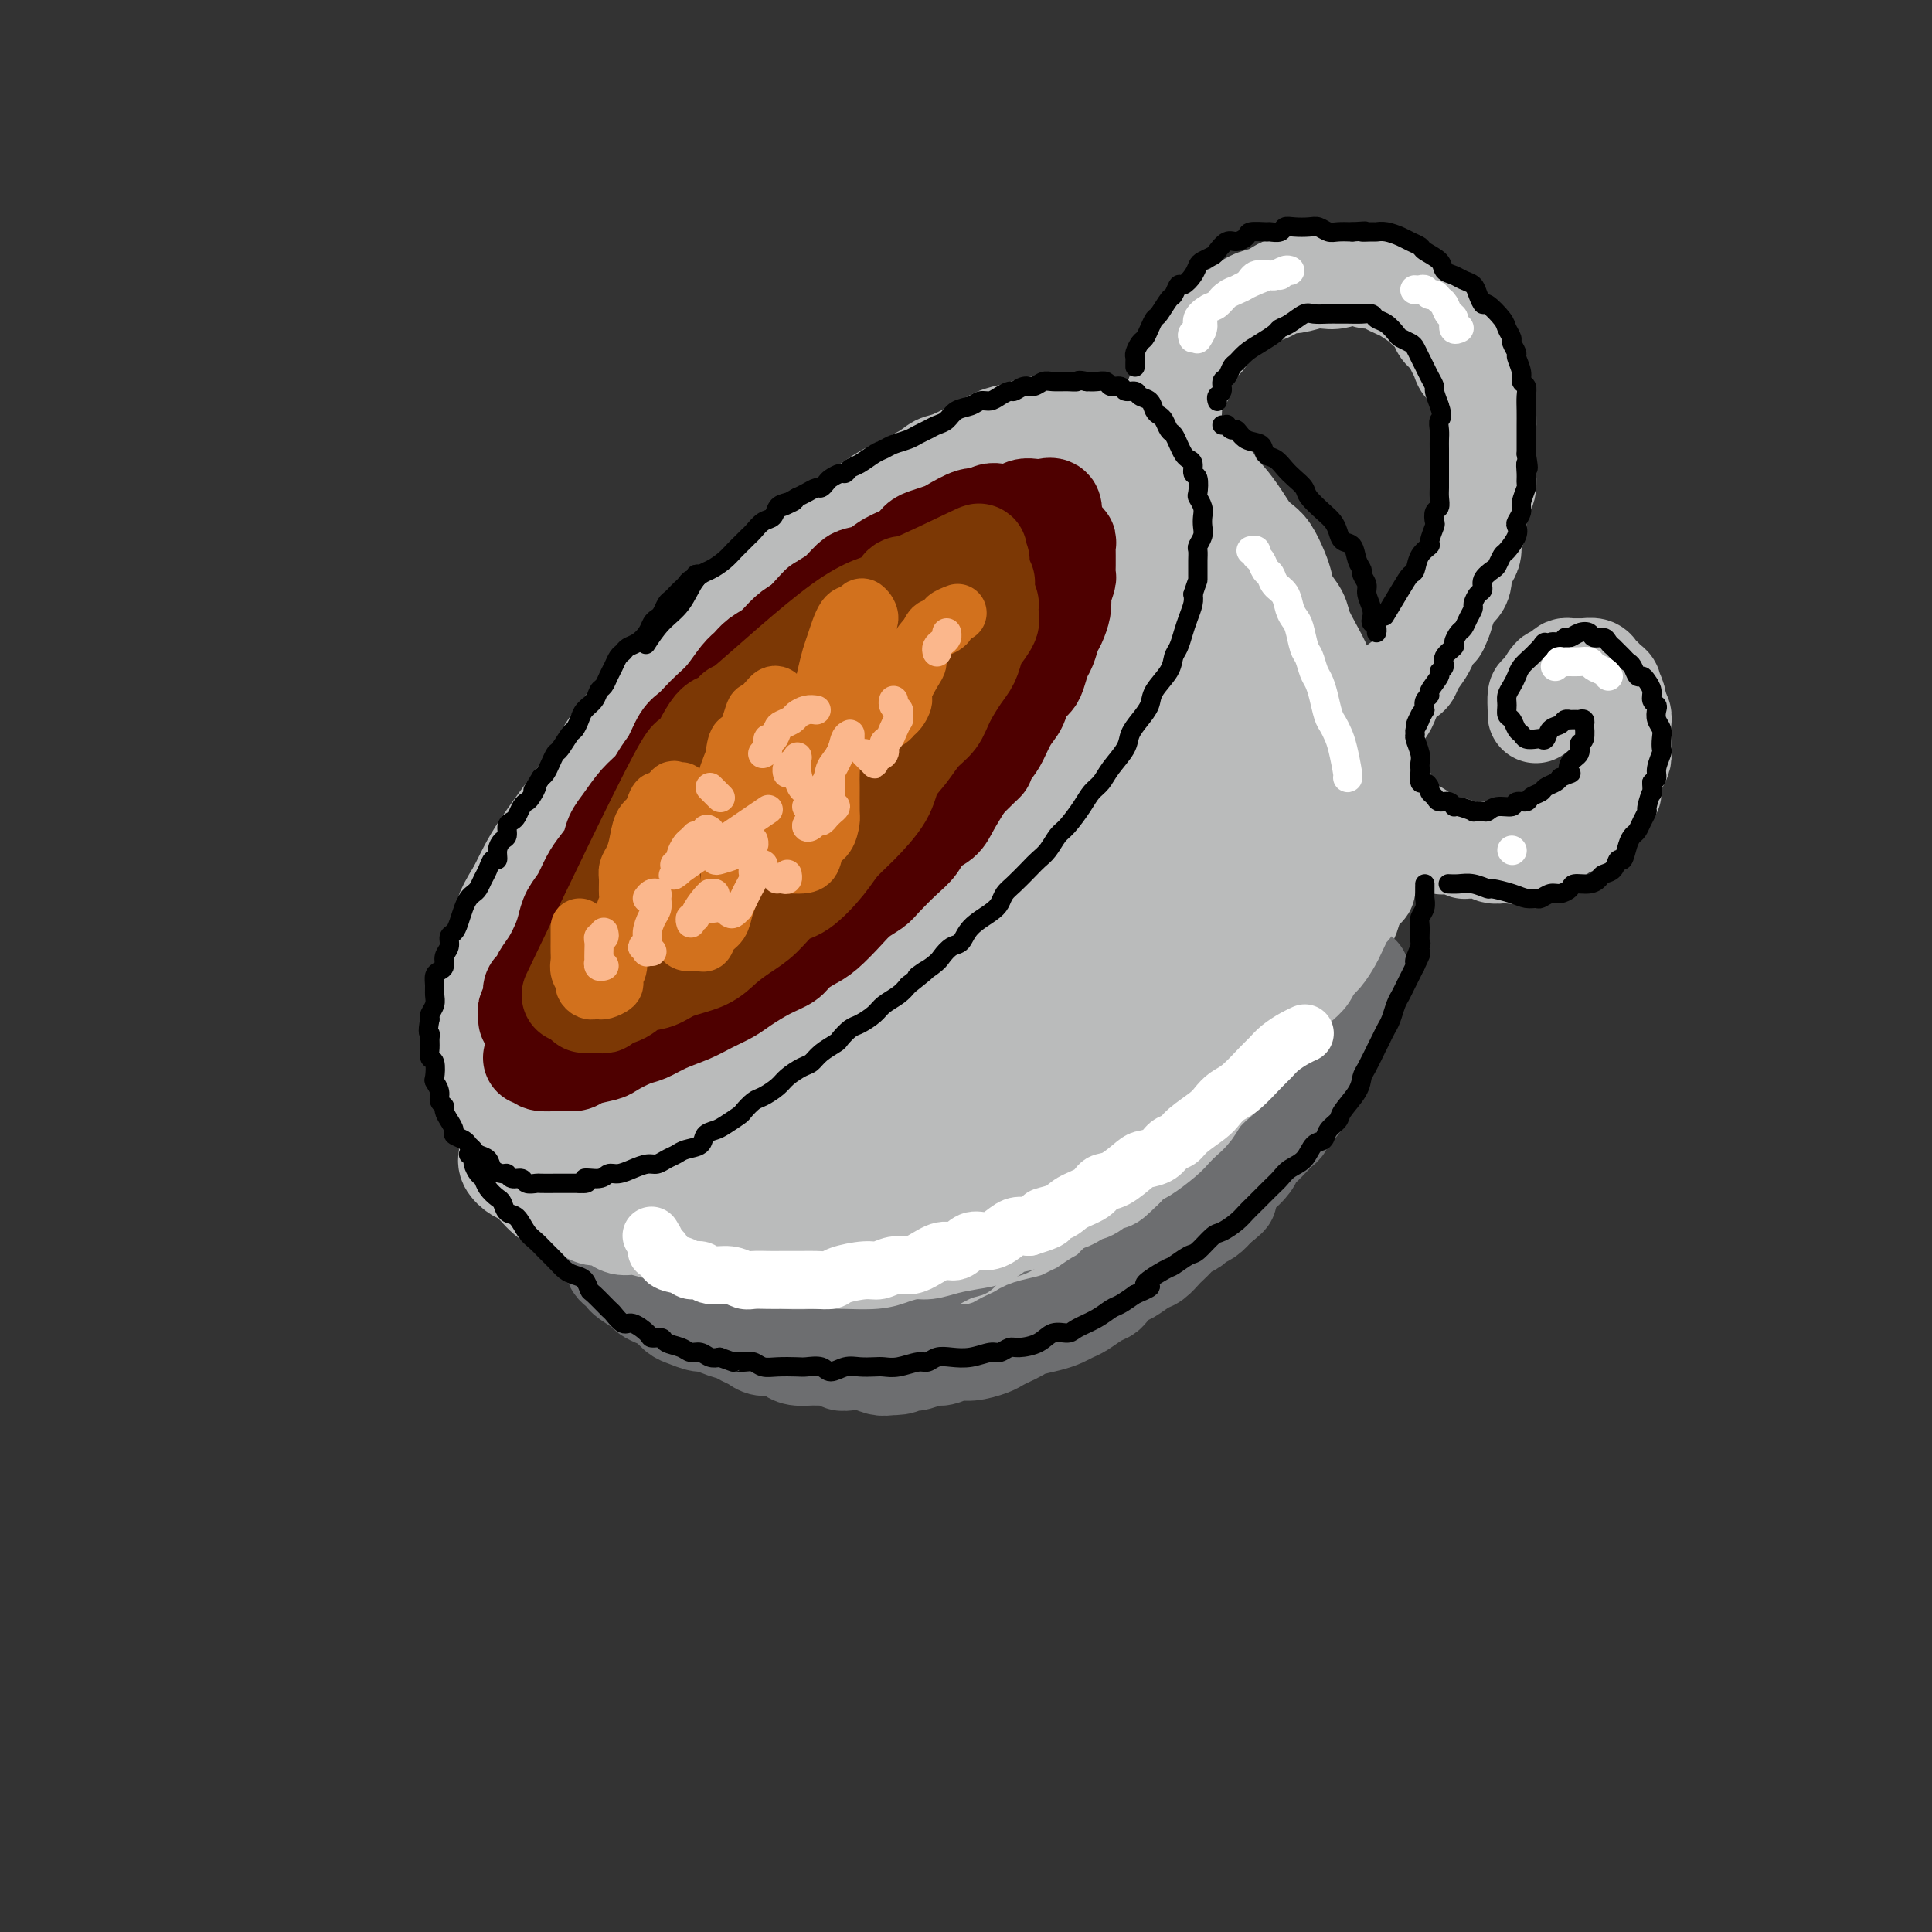 <svg viewBox='0 0 400 400' version='1.1' xmlns='http://www.w3.org/2000/svg' xmlns:xlink='http://www.w3.org/1999/xlink'><rect x="0" y="0" width="400" height="400" fill="#333333" stroke="none"/><g fill='none' stroke='rgb(186,187,187)' stroke-width='20' stroke-linecap='round' stroke-linejoin='round'><path d='M190,107c-0.329,0.024 -0.659,0.047 -1,0c-0.341,-0.047 -0.695,-0.165 -1,0c-0.305,0.165 -0.561,0.611 -1,1c-0.439,0.389 -1.062,0.720 -2,1c-0.938,0.280 -2.192,0.510 -3,1c-0.808,0.490 -1.172,1.241 -2,2c-0.828,0.759 -2.122,1.528 -3,2c-0.878,0.472 -1.340,0.647 -2,1c-0.660,0.353 -1.519,0.882 -3,2c-1.481,1.118 -3.583,2.824 -5,4c-1.417,1.176 -2.150,1.823 -3,3c-0.850,1.177 -1.816,2.884 -3,4c-1.184,1.116 -2.585,1.639 -4,3c-1.415,1.361 -2.843,3.559 -4,5c-1.157,1.441 -2.043,2.126 -3,3c-0.957,0.874 -1.985,1.938 -3,3c-1.015,1.062 -2.016,2.122 -3,3c-0.984,0.878 -1.952,1.573 -3,3c-1.048,1.427 -2.176,3.585 -3,5c-0.824,1.415 -1.344,2.086 -2,3c-0.656,0.914 -1.450,2.071 -2,3c-0.550,0.929 -0.857,1.630 -2,3c-1.143,1.370 -3.121,3.407 -4,5c-0.879,1.593 -0.659,2.741 -1,4c-0.341,1.259 -1.242,2.630 -2,4c-0.758,1.370 -1.373,2.740 -2,4c-0.627,1.260 -1.268,2.409 -2,4c-0.732,1.591 -1.557,3.622 -2,5c-0.443,1.378 -0.504,2.102 -1,3c-0.496,0.898 -1.427,1.971 -2,3c-0.573,1.029 -0.786,2.015 -1,3'/><path d='M115,197c-2.193,5.390 -1.176,3.866 -1,4c0.176,0.134 -0.489,1.926 -1,3c-0.511,1.074 -0.866,1.428 -1,2c-0.134,0.572 -0.046,1.361 0,2c0.046,0.639 0.049,1.129 0,2c-0.049,0.871 -0.150,2.125 0,3c0.150,0.875 0.551,1.372 1,2c0.449,0.628 0.946,1.386 1,2c0.054,0.614 -0.336,1.082 0,2c0.336,0.918 1.399,2.286 2,3c0.601,0.714 0.741,0.773 1,1c0.259,0.227 0.635,0.620 1,1c0.365,0.380 0.717,0.747 1,1c0.283,0.253 0.496,0.393 1,1c0.504,0.607 1.297,1.683 2,2c0.703,0.317 1.315,-0.124 2,0c0.685,0.124 1.442,0.814 2,1c0.558,0.186 0.916,-0.131 2,0c1.084,0.131 2.892,0.710 4,1c1.108,0.290 1.515,0.289 2,0c0.485,-0.289 1.049,-0.868 2,-1c0.951,-0.132 2.288,0.183 3,0c0.712,-0.183 0.800,-0.863 2,-1c1.200,-0.137 3.511,0.269 5,0c1.489,-0.269 2.155,-1.212 3,-2c0.845,-0.788 1.871,-1.421 3,-2c1.129,-0.579 2.363,-1.103 4,-2c1.637,-0.897 3.676,-2.168 5,-3c1.324,-0.832 1.933,-1.224 3,-2c1.067,-0.776 2.590,-1.936 4,-3c1.410,-1.064 2.705,-2.032 4,-3'/><path d='M172,211c4.327,-3.223 2.145,-2.781 3,-4c0.855,-1.219 4.746,-4.099 7,-6c2.254,-1.901 2.869,-2.821 4,-4c1.131,-1.179 2.777,-2.615 4,-4c1.223,-1.385 2.021,-2.719 3,-4c0.979,-1.281 2.137,-2.507 4,-4c1.863,-1.493 4.430,-3.251 6,-5c1.570,-1.749 2.142,-3.490 3,-5c0.858,-1.510 2.002,-2.791 3,-4c0.998,-1.209 1.851,-2.347 3,-4c1.149,-1.653 2.593,-3.820 4,-6c1.407,-2.180 2.775,-4.372 4,-6c1.225,-1.628 2.307,-2.693 3,-4c0.693,-1.307 0.998,-2.856 2,-5c1.002,-2.144 2.702,-4.881 4,-7c1.298,-2.119 2.193,-3.618 3,-5c0.807,-1.382 1.527,-2.648 2,-4c0.473,-1.352 0.701,-2.792 1,-4c0.299,-1.208 0.669,-2.184 1,-4c0.331,-1.816 0.622,-4.472 1,-6c0.378,-1.528 0.844,-1.928 1,-3c0.156,-1.072 0.004,-2.815 0,-4c-0.004,-1.185 0.140,-1.812 0,-3c-0.140,-1.188 -0.565,-2.937 -1,-4c-0.435,-1.063 -0.879,-1.439 -1,-2c-0.121,-0.561 0.081,-1.306 0,-2c-0.081,-0.694 -0.444,-1.338 -1,-2c-0.556,-0.662 -1.304,-1.342 -2,-2c-0.696,-0.658 -1.341,-1.292 -2,-2c-0.659,-0.708 -1.331,-1.488 -2,-2c-0.669,-0.512 -1.334,-0.756 -2,-1'/><path d='M227,89c-1.657,-1.618 -1.299,-1.162 -2,-1c-0.701,0.162 -2.459,0.032 -4,0c-1.541,-0.032 -2.864,0.035 -4,0c-1.136,-0.035 -2.086,-0.170 -3,0c-0.914,0.170 -1.792,0.647 -3,1c-1.208,0.353 -2.747,0.583 -4,1c-1.253,0.417 -2.221,1.021 -4,2c-1.779,0.979 -4.369,2.334 -6,3c-1.631,0.666 -2.301,0.643 -3,1c-0.699,0.357 -1.425,1.096 -3,2c-1.575,0.904 -4.000,1.975 -6,3c-2.000,1.025 -3.575,2.004 -5,3c-1.425,0.996 -2.699,2.009 -4,3c-1.301,0.991 -2.630,1.959 -4,3c-1.370,1.041 -2.782,2.154 -4,3c-1.218,0.846 -2.242,1.424 -4,3c-1.758,1.576 -4.249,4.148 -6,6c-1.751,1.852 -2.761,2.984 -4,4c-1.239,1.016 -2.709,1.917 -4,3c-1.291,1.083 -2.405,2.348 -4,4c-1.595,1.652 -3.671,3.692 -5,5c-1.329,1.308 -1.913,1.885 -3,3c-1.087,1.115 -2.679,2.766 -4,4c-1.321,1.234 -2.371,2.049 -4,4c-1.629,1.951 -3.836,5.039 -5,7c-1.164,1.961 -1.284,2.796 -2,4c-0.716,1.204 -2.026,2.776 -3,4c-0.974,1.224 -1.612,2.101 -3,4c-1.388,1.899 -3.528,4.819 -5,7c-1.472,2.181 -2.278,3.623 -3,5c-0.722,1.377 -1.361,2.688 -2,4'/><path d='M107,184c-3.959,6.411 -2.356,4.939 -2,5c0.356,0.061 -0.535,1.657 -1,3c-0.465,1.343 -0.503,2.434 -1,4c-0.497,1.566 -1.454,3.607 -2,5c-0.546,1.393 -0.683,2.140 -1,3c-0.317,0.860 -0.814,1.834 -1,3c-0.186,1.166 -0.061,2.523 0,4c0.061,1.477 0.058,3.075 0,4c-0.058,0.925 -0.170,1.179 0,2c0.170,0.821 0.623,2.209 1,3c0.377,0.791 0.676,0.984 1,2c0.324,1.016 0.671,2.853 1,4c0.329,1.147 0.641,1.603 1,2c0.359,0.397 0.765,0.733 1,1c0.235,0.267 0.297,0.463 1,1c0.703,0.537 2.045,1.414 3,2c0.955,0.586 1.522,0.882 2,1c0.478,0.118 0.868,0.057 2,0c1.132,-0.057 3.005,-0.109 4,0c0.995,0.109 1.113,0.381 2,0c0.887,-0.381 2.545,-1.415 4,-2c1.455,-0.585 2.707,-0.722 4,-1c1.293,-0.278 2.628,-0.697 4,-1c1.372,-0.303 2.782,-0.490 4,-1c1.218,-0.510 2.244,-1.343 4,-2c1.756,-0.657 4.242,-1.137 6,-2c1.758,-0.863 2.789,-2.110 4,-3c1.211,-0.890 2.603,-1.424 4,-2c1.397,-0.576 2.799,-1.193 4,-2c1.201,-0.807 2.200,-1.802 4,-3c1.800,-1.198 4.400,-2.599 7,-4'/><path d='M167,210c6.049,-3.260 4.672,-2.412 5,-3c0.328,-0.588 2.363,-2.614 4,-4c1.637,-1.386 2.877,-2.133 5,-4c2.123,-1.867 5.129,-4.853 7,-7c1.871,-2.147 2.608,-3.456 4,-5c1.392,-1.544 3.438,-3.323 5,-5c1.562,-1.677 2.638,-3.250 4,-5c1.362,-1.750 3.010,-3.676 5,-6c1.990,-2.324 4.321,-5.047 6,-7c1.679,-1.953 2.704,-3.138 4,-5c1.296,-1.862 2.861,-4.402 4,-6c1.139,-1.598 1.852,-2.253 3,-4c1.148,-1.747 2.731,-4.584 4,-7c1.269,-2.416 2.223,-4.411 3,-6c0.777,-1.589 1.375,-2.773 2,-4c0.625,-1.227 1.276,-2.496 2,-4c0.724,-1.504 1.519,-3.244 2,-5c0.481,-1.756 0.647,-3.527 1,-5c0.353,-1.473 0.894,-2.648 1,-4c0.106,-1.352 -0.223,-2.880 0,-4c0.223,-1.120 0.999,-1.833 1,-3c0.001,-1.167 -0.774,-2.788 -1,-4c-0.226,-1.212 0.095,-2.016 0,-3c-0.095,-0.984 -0.607,-2.148 -1,-3c-0.393,-0.852 -0.668,-1.390 -1,-2c-0.332,-0.610 -0.719,-1.291 -1,-2c-0.281,-0.709 -0.454,-1.447 -1,-2c-0.546,-0.553 -1.466,-0.921 -2,-1c-0.534,-0.079 -0.682,0.133 -1,0c-0.318,-0.133 -0.805,-0.609 -2,-1c-1.195,-0.391 -3.097,-0.695 -5,-1'/><path d='M224,88c-1.707,-0.581 -1.973,-1.032 -3,-1c-1.027,0.032 -2.815,0.547 -4,1c-1.185,0.453 -1.767,0.844 -2,1c-0.233,0.156 -0.116,0.078 0,0'/><path d='M105,235c0.003,0.358 0.007,0.716 0,1c-0.007,0.284 -0.024,0.495 0,1c0.024,0.505 0.089,1.304 0,2c-0.089,0.696 -0.334,1.289 0,2c0.334,0.711 1.246,1.541 2,2c0.754,0.459 1.350,0.546 2,1c0.650,0.454 1.352,1.275 2,2c0.648,0.725 1.240,1.353 2,2c0.760,0.647 1.686,1.313 3,2c1.314,0.687 3.015,1.394 4,2c0.985,0.606 1.252,1.110 2,2c0.748,0.890 1.975,2.168 3,3c1.025,0.832 1.847,1.220 3,2c1.153,0.780 2.636,1.952 4,3c1.364,1.048 2.609,1.972 4,3c1.391,1.028 2.928,2.159 4,3c1.072,0.841 1.680,1.390 3,2c1.320,0.610 3.353,1.280 5,2c1.647,0.720 2.907,1.489 4,2c1.093,0.511 2.017,0.764 3,1c0.983,0.236 2.024,0.456 3,1c0.976,0.544 1.888,1.414 3,2c1.112,0.586 2.424,0.889 4,1c1.576,0.111 3.415,0.029 5,0c1.585,-0.029 2.917,-0.007 4,0c1.083,0.007 1.916,-0.001 3,0c1.084,0.001 2.417,0.011 4,0c1.583,-0.011 3.414,-0.044 5,0c1.586,0.044 2.927,0.166 4,0c1.073,-0.166 1.878,-0.619 3,-1c1.122,-0.381 2.561,-0.691 4,-1'/><path d='M197,277c5.592,-0.489 3.571,-0.710 4,-1c0.429,-0.290 3.308,-0.648 5,-1c1.692,-0.352 2.196,-0.699 3,-1c0.804,-0.301 1.908,-0.556 3,-1c1.092,-0.444 2.173,-1.078 4,-2c1.827,-0.922 4.402,-2.132 6,-3c1.598,-0.868 2.221,-1.394 3,-2c0.779,-0.606 1.716,-1.293 3,-2c1.284,-0.707 2.915,-1.435 4,-2c1.085,-0.565 1.626,-0.968 3,-2c1.374,-1.032 3.583,-2.692 5,-4c1.417,-1.308 2.041,-2.265 3,-3c0.959,-0.735 2.251,-1.250 3,-2c0.749,-0.750 0.953,-1.737 2,-3c1.047,-1.263 2.937,-2.804 4,-4c1.063,-1.196 1.300,-2.049 2,-3c0.700,-0.951 1.864,-2.000 3,-3c1.136,-1.000 2.244,-1.951 3,-3c0.756,-1.049 1.160,-2.195 2,-4c0.840,-1.805 2.115,-4.268 3,-6c0.885,-1.732 1.378,-2.731 2,-4c0.622,-1.269 1.371,-2.806 2,-4c0.629,-1.194 1.137,-2.046 2,-4c0.863,-1.954 2.080,-5.012 3,-7c0.920,-1.988 1.542,-2.906 2,-4c0.458,-1.094 0.753,-2.364 1,-4c0.247,-1.636 0.445,-3.637 1,-5c0.555,-1.363 1.468,-2.087 2,-4c0.532,-1.913 0.682,-5.015 1,-7c0.318,-1.985 0.805,-2.853 1,-4c0.195,-1.147 0.097,-2.574 0,-4'/><path d='M282,174c0.911,-4.909 0.188,-3.181 0,-4c-0.188,-0.819 0.158,-4.184 0,-6c-0.158,-1.816 -0.818,-2.081 -1,-3c-0.182,-0.919 0.116,-2.490 0,-4c-0.116,-1.510 -0.646,-2.959 -1,-4c-0.354,-1.041 -0.531,-1.674 -1,-3c-0.469,-1.326 -1.229,-3.345 -2,-5c-0.771,-1.655 -1.554,-2.946 -2,-4c-0.446,-1.054 -0.557,-1.871 -1,-3c-0.443,-1.129 -1.218,-2.571 -2,-4c-0.782,-1.429 -1.571,-2.846 -2,-4c-0.429,-1.154 -0.499,-2.046 -1,-3c-0.501,-0.954 -1.432,-1.971 -2,-3c-0.568,-1.029 -0.771,-2.071 -1,-3c-0.229,-0.929 -0.483,-1.745 -1,-3c-0.517,-1.255 -1.297,-2.949 -2,-4c-0.703,-1.051 -1.330,-1.461 -2,-2c-0.670,-0.539 -1.384,-1.209 -2,-2c-0.616,-0.791 -1.134,-1.703 -2,-3c-0.866,-1.297 -2.080,-2.977 -3,-4c-0.920,-1.023 -1.545,-1.388 -2,-2c-0.455,-0.612 -0.738,-1.470 -1,-2c-0.262,-0.530 -0.501,-0.730 -1,-1c-0.499,-0.270 -1.258,-0.608 -2,-1c-0.742,-0.392 -1.467,-0.838 -2,-1c-0.533,-0.162 -0.875,-0.040 -1,0c-0.125,0.040 -0.034,-0.000 0,0c0.034,0.000 0.009,0.041 0,0c-0.009,-0.041 -0.002,-0.165 0,0c0.002,0.165 0.001,0.619 0,1c-0.001,0.381 -0.000,0.691 0,1'/><path d='M245,98c-0.566,0.561 0.520,1.962 1,3c0.480,1.038 0.354,1.712 1,3c0.646,1.288 2.064,3.190 3,5c0.936,1.810 1.391,3.530 2,5c0.609,1.470 1.371,2.692 2,4c0.629,1.308 1.124,2.702 2,5c0.876,2.298 2.132,5.499 3,8c0.868,2.501 1.349,4.300 2,6c0.651,1.700 1.471,3.299 2,5c0.529,1.701 0.768,3.505 1,5c0.232,1.495 0.457,2.683 1,5c0.543,2.317 1.403,5.765 2,8c0.597,2.235 0.929,3.257 1,5c0.071,1.743 -0.121,4.206 0,6c0.121,1.794 0.555,2.920 1,5c0.445,2.080 0.900,5.113 1,7c0.100,1.887 -0.154,2.626 0,4c0.154,1.374 0.718,3.381 1,5c0.282,1.619 0.283,2.850 0,4c-0.283,1.150 -0.848,2.218 -1,4c-0.152,1.782 0.110,4.276 0,6c-0.110,1.724 -0.592,2.678 -1,4c-0.408,1.322 -0.742,3.013 -1,4c-0.258,0.987 -0.440,1.269 -1,3c-0.560,1.731 -1.499,4.912 -2,7c-0.501,2.088 -0.564,3.084 -1,4c-0.436,0.916 -1.244,1.754 -2,3c-0.756,1.246 -1.460,2.901 -2,4c-0.540,1.099 -0.915,1.642 -2,3c-1.085,1.358 -2.882,3.531 -4,5c-1.118,1.469 -1.559,2.235 -2,3'/><path d='M252,246c-2.405,3.644 -2.418,3.753 -3,4c-0.582,0.247 -1.733,0.633 -3,2c-1.267,1.367 -2.650,3.716 -4,5c-1.350,1.284 -2.668,1.503 -4,2c-1.332,0.497 -2.679,1.270 -4,2c-1.321,0.730 -2.614,1.415 -4,2c-1.386,0.585 -2.863,1.070 -5,2c-2.137,0.930 -4.935,2.305 -7,3c-2.065,0.695 -3.398,0.709 -5,1c-1.602,0.291 -3.475,0.859 -5,1c-1.525,0.141 -2.703,-0.143 -5,0c-2.297,0.143 -5.711,0.715 -8,1c-2.289,0.285 -3.451,0.283 -5,0c-1.549,-0.283 -3.485,-0.848 -5,-1c-1.515,-0.152 -2.611,0.110 -4,0c-1.389,-0.110 -3.073,-0.592 -5,-1c-1.927,-0.408 -4.098,-0.743 -6,-1c-1.902,-0.257 -3.534,-0.435 -5,-1c-1.466,-0.565 -2.766,-1.516 -4,-2c-1.234,-0.484 -2.403,-0.500 -4,-1c-1.597,-0.500 -3.623,-1.484 -5,-2c-1.377,-0.516 -2.106,-0.566 -3,-1c-0.894,-0.434 -1.955,-1.254 -3,-2c-1.045,-0.746 -2.075,-1.417 -3,-2c-0.925,-0.583 -1.744,-1.076 -3,-2c-1.256,-0.924 -2.948,-2.279 -4,-3c-1.052,-0.721 -1.464,-0.809 -2,-1c-0.536,-0.191 -1.195,-0.484 -2,-1c-0.805,-0.516 -1.755,-1.254 -3,-2c-1.245,-0.746 -2.784,-1.499 -4,-2c-1.216,-0.501 -2.108,-0.751 -3,-1'/><path d='M122,245c-4.513,-2.645 -2.294,-1.258 -2,-1c0.294,0.258 -1.336,-0.613 -2,-1c-0.664,-0.387 -0.363,-0.288 -1,-1c-0.637,-0.712 -2.213,-2.233 -3,-3c-0.787,-0.767 -0.786,-0.780 -1,-1c-0.214,-0.220 -0.645,-0.646 -1,-1c-0.355,-0.354 -0.636,-0.636 -1,-1c-0.364,-0.364 -0.811,-0.811 -1,-1c-0.189,-0.189 -0.119,-0.119 0,0c0.119,0.119 0.289,0.288 1,1c0.711,0.712 1.964,1.966 3,3c1.036,1.034 1.856,1.846 3,3c1.144,1.154 2.611,2.649 4,4c1.389,1.351 2.699,2.558 5,4c2.301,1.442 5.592,3.118 8,4c2.408,0.882 3.933,0.969 6,1c2.067,0.031 4.678,0.005 7,0c2.322,-0.005 4.356,0.011 6,0c1.644,-0.011 2.897,-0.049 6,-1c3.103,-0.951 8.054,-2.814 11,-4c2.946,-1.186 3.886,-1.694 6,-3c2.114,-1.306 5.403,-3.408 8,-5c2.597,-1.592 4.501,-2.672 8,-5c3.499,-2.328 8.594,-5.904 12,-9c3.406,-3.096 5.123,-5.714 7,-8c1.877,-2.286 3.916,-4.242 6,-7c2.084,-2.758 4.215,-6.320 6,-9c1.785,-2.680 3.224,-4.480 5,-8c1.776,-3.520 3.888,-8.760 6,-14'/><path d='M234,182c2.111,-5.414 1.887,-7.950 2,-11c0.113,-3.050 0.562,-6.615 1,-10c0.438,-3.385 0.864,-6.592 1,-10c0.136,-3.408 -0.019,-7.019 0,-9c0.019,-1.981 0.210,-2.331 0,-3c-0.210,-0.669 -0.822,-1.656 -1,-2c-0.178,-0.344 0.078,-0.046 0,0c-0.078,0.046 -0.490,-0.161 -1,1c-0.510,1.161 -1.118,3.691 -2,6c-0.882,2.309 -2.037,4.399 -4,7c-1.963,2.601 -4.733,5.715 -7,9c-2.267,3.285 -4.032,6.742 -9,13c-4.968,6.258 -13.141,15.316 -19,22c-5.859,6.684 -9.406,10.993 -14,16c-4.594,5.007 -10.236,10.714 -15,16c-4.764,5.286 -8.650,10.153 -12,14c-3.350,3.847 -6.163,6.674 -9,9c-2.837,2.326 -5.696,4.150 -7,5c-1.304,0.850 -1.053,0.724 -1,0c0.053,-0.724 -0.093,-2.047 0,-3c0.093,-0.953 0.424,-1.538 2,-4c1.576,-2.462 4.398,-6.803 7,-10c2.602,-3.197 4.984,-5.252 8,-8c3.016,-2.748 6.667,-6.189 11,-10c4.333,-3.811 9.348,-7.993 14,-11c4.652,-3.007 8.942,-4.841 15,-9c6.058,-4.159 13.886,-10.645 19,-15c5.114,-4.355 7.515,-6.580 10,-9c2.485,-2.420 5.054,-5.036 7,-7c1.946,-1.964 3.270,-3.275 4,-4c0.730,-0.725 0.865,-0.862 1,-1'/><path d='M235,164c12.475,-10.037 3.164,-2.128 -1,2c-4.164,4.128 -3.181,4.476 -4,6c-0.819,1.524 -3.440,4.226 -6,7c-2.560,2.774 -5.060,5.622 -10,10c-4.940,4.378 -12.319,10.287 -18,15c-5.681,4.713 -9.663,8.230 -14,12c-4.337,3.770 -9.029,7.794 -13,11c-3.971,3.206 -7.223,5.593 -11,8c-3.777,2.407 -8.081,4.834 -10,6c-1.919,1.166 -1.455,1.073 -1,1c0.455,-0.073 0.901,-0.125 2,-1c1.099,-0.875 2.851,-2.574 5,-4c2.149,-1.426 4.696,-2.579 7,-4c2.304,-1.421 4.366,-3.108 9,-5c4.634,-1.892 11.841,-3.987 17,-6c5.159,-2.013 8.269,-3.942 11,-6c2.731,-2.058 5.084,-4.244 9,-8c3.916,-3.756 9.397,-9.083 13,-13c3.603,-3.917 5.329,-6.426 7,-9c1.671,-2.574 3.286,-5.213 5,-8c1.714,-2.787 3.528,-5.721 5,-8c1.472,-2.279 2.603,-3.902 4,-6c1.397,-2.098 3.062,-4.670 4,-6c0.938,-1.330 1.150,-1.419 1,-1c-0.150,0.419 -0.662,1.345 -1,3c-0.338,1.655 -0.504,4.040 -2,9c-1.496,4.960 -4.324,12.495 -7,18c-2.676,5.505 -5.202,8.981 -8,13c-2.798,4.019 -5.869,8.582 -9,13c-3.131,4.418 -6.323,8.691 -10,13c-3.677,4.309 -7.838,8.655 -12,13'/><path d='M197,239c-9.378,11.049 -13.325,12.671 -17,15c-3.675,2.329 -7.080,5.365 -10,7c-2.920,1.635 -5.356,1.870 -7,2c-1.644,0.130 -2.496,0.155 -3,0c-0.504,-0.155 -0.658,-0.491 0,-1c0.658,-0.509 2.129,-1.191 4,-2c1.871,-0.809 4.141,-1.744 7,-3c2.859,-1.256 6.307,-2.832 10,-4c3.693,-1.168 7.633,-1.929 13,-5c5.367,-3.071 12.163,-8.454 17,-13c4.837,-4.546 7.715,-8.257 10,-12c2.285,-3.743 3.978,-7.518 6,-11c2.022,-3.482 4.372,-6.670 6,-12c1.628,-5.330 2.534,-12.804 3,-18c0.466,-5.196 0.493,-8.116 1,-12c0.507,-3.884 1.495,-8.732 2,-13c0.505,-4.268 0.527,-7.958 1,-11c0.473,-3.042 1.396,-5.438 2,-8c0.604,-2.562 0.890,-5.291 1,-7c0.110,-1.709 0.044,-2.396 0,-2c-0.044,0.396 -0.066,1.877 0,2c0.066,0.123 0.221,-1.113 0,1c-0.221,2.113 -0.819,7.573 -1,12c-0.181,4.427 0.055,7.821 0,12c-0.055,4.179 -0.399,9.144 -1,15c-0.601,5.856 -1.457,12.604 -2,18c-0.543,5.396 -0.773,9.440 -2,15c-1.227,5.560 -3.453,12.635 -5,17c-1.547,4.365 -2.417,6.021 -4,8c-1.583,1.979 -3.881,4.280 -6,6c-2.119,1.720 -4.060,2.860 -6,4'/><path d='M216,239c-2.666,1.977 -3.330,1.919 -4,1c-0.670,-0.919 -1.345,-2.698 -1,-5c0.345,-2.302 1.712,-5.128 3,-9c1.288,-3.872 2.499,-8.789 4,-13c1.501,-4.211 3.292,-7.715 6,-14c2.708,-6.285 6.333,-15.353 9,-21c2.667,-5.647 4.378,-7.875 6,-10c1.622,-2.125 3.156,-4.147 4,-6c0.844,-1.853 0.997,-3.535 2,-4c1.003,-0.465 2.856,0.289 4,1c1.144,0.711 1.580,1.378 2,3c0.420,1.622 0.823,4.197 1,7c0.177,2.803 0.126,5.833 0,9c-0.126,3.167 -0.327,6.470 -2,12c-1.673,5.530 -4.816,13.286 -7,18c-2.184,4.714 -3.407,6.387 -5,9c-1.593,2.613 -3.556,6.165 -6,9c-2.444,2.835 -5.370,4.951 -8,7c-2.630,2.049 -4.965,4.030 -9,7c-4.035,2.970 -9.772,6.930 -14,10c-4.228,3.070 -6.948,5.250 -9,7c-2.052,1.750 -3.437,3.070 -5,4c-1.563,0.930 -3.306,1.471 -4,2c-0.694,0.529 -0.341,1.047 0,1c0.341,-0.047 0.671,-0.659 2,-1c1.329,-0.341 3.658,-0.410 6,-1c2.342,-0.590 4.697,-1.702 7,-3c2.303,-1.298 4.556,-2.781 9,-6c4.444,-3.219 11.081,-8.174 16,-12c4.919,-3.826 8.120,-6.522 11,-10c2.880,-3.478 5.440,-7.739 8,-12'/><path d='M242,219c2.297,-3.640 4.040,-6.741 6,-11c1.960,-4.259 4.135,-9.675 6,-15c1.865,-5.325 3.418,-10.559 4,-15c0.582,-4.441 0.194,-8.088 0,-12c-0.194,-3.912 -0.192,-8.088 0,-11c0.192,-2.912 0.574,-4.561 1,-6c0.426,-1.439 0.896,-2.670 1,-3c0.104,-0.330 -0.157,0.241 0,1c0.157,0.759 0.731,1.707 1,4c0.269,2.293 0.234,5.931 0,9c-0.234,3.069 -0.667,5.571 -1,11c-0.333,5.429 -0.566,13.787 -1,20c-0.434,6.213 -1.069,10.283 -2,15c-0.931,4.717 -2.160,10.081 -3,14c-0.840,3.919 -1.293,6.391 -3,10c-1.707,3.609 -4.669,8.354 -7,11c-2.331,2.646 -4.031,3.193 -6,4c-1.969,0.807 -4.207,1.874 -6,2c-1.793,0.126 -3.141,-0.690 -4,-1c-0.859,-0.310 -1.230,-0.115 -1,-1c0.230,-0.885 1.061,-2.852 2,-4c0.939,-1.148 1.988,-1.478 3,-2c1.012,-0.522 1.989,-1.235 3,-2c1.011,-0.765 2.058,-1.583 3,-3c0.942,-1.417 1.780,-3.435 3,-5c1.220,-1.565 2.821,-2.679 4,-5c1.179,-2.321 1.935,-5.848 3,-9c1.065,-3.152 2.440,-5.927 4,-8c1.560,-2.073 3.305,-3.443 5,-5c1.695,-1.557 3.342,-3.302 4,-4c0.658,-0.698 0.329,-0.349 0,0'/><path d='M261,198c5.343,-7.182 2.199,-1.138 0,3c-2.199,4.138 -3.453,6.369 -5,9c-1.547,2.631 -3.385,5.662 -5,9c-1.615,3.338 -3.006,6.985 -5,10c-1.994,3.015 -4.591,5.399 -7,8c-2.409,2.601 -4.632,5.419 -7,8c-2.368,2.581 -4.883,4.927 -6,6c-1.117,1.073 -0.835,0.875 -1,1c-0.165,0.125 -0.775,0.572 -1,1c-0.225,0.428 -0.064,0.837 0,1c0.064,0.163 0.032,0.082 0,0'/><path d='M243,94c0.113,0.104 0.225,0.207 0,0c-0.225,-0.207 -0.788,-0.726 -1,-1c-0.212,-0.274 -0.073,-0.303 0,-1c0.073,-0.697 0.080,-2.063 0,-3c-0.080,-0.937 -0.247,-1.445 0,-2c0.247,-0.555 0.906,-1.159 1,-2c0.094,-0.841 -0.379,-1.921 0,-3c0.379,-1.079 1.610,-2.157 2,-3c0.390,-0.843 -0.060,-1.451 0,-2c0.060,-0.549 0.631,-1.040 1,-2c0.369,-0.960 0.536,-2.390 1,-3c0.464,-0.610 1.226,-0.400 2,-1c0.774,-0.600 1.561,-2.010 2,-3c0.439,-0.990 0.530,-1.561 1,-2c0.470,-0.439 1.319,-0.747 2,-1c0.681,-0.253 1.194,-0.450 2,-1c0.806,-0.550 1.904,-1.453 3,-2c1.096,-0.547 2.188,-0.739 3,-1c0.812,-0.261 1.343,-0.592 2,-1c0.657,-0.408 1.439,-0.893 2,-1c0.561,-0.107 0.901,0.163 2,0c1.099,-0.163 2.955,-0.758 4,-1c1.045,-0.242 1.277,-0.132 2,0c0.723,0.132 1.937,0.287 3,0c1.063,-0.287 1.976,-1.016 3,-1c1.024,0.016 2.160,0.777 3,1c0.840,0.223 1.382,-0.092 2,0c0.618,0.092 1.310,0.592 2,1c0.690,0.408 1.378,0.725 2,1c0.622,0.275 1.178,0.507 2,1c0.822,0.493 1.911,1.246 3,2'/><path d='M294,63c2.279,1.136 0.978,0.976 1,1c0.022,0.024 1.368,0.233 2,1c0.632,0.767 0.549,2.094 1,3c0.451,0.906 1.434,1.393 2,2c0.566,0.607 0.715,1.335 1,2c0.285,0.665 0.707,1.266 1,2c0.293,0.734 0.456,1.600 1,2c0.544,0.400 1.470,0.333 2,1c0.530,0.667 0.664,2.070 1,3c0.336,0.930 0.875,1.389 1,2c0.125,0.611 -0.163,1.375 0,2c0.163,0.625 0.776,1.112 1,2c0.224,0.888 0.060,2.176 0,3c-0.060,0.824 -0.015,1.183 0,2c0.015,0.817 -0.000,2.093 0,3c0.000,0.907 0.015,1.447 0,2c-0.015,0.553 -0.061,1.120 0,2c0.061,0.880 0.228,2.073 0,3c-0.228,0.927 -0.850,1.589 -1,2c-0.150,0.411 0.171,0.571 0,1c-0.171,0.429 -0.833,1.127 -1,2c-0.167,0.873 0.162,1.920 0,3c-0.162,1.080 -0.813,2.194 -1,3c-0.187,0.806 0.091,1.305 0,2c-0.091,0.695 -0.549,1.586 -1,2c-0.451,0.414 -0.894,0.351 -1,1c-0.106,0.649 0.126,2.011 0,3c-0.126,0.989 -0.611,1.605 -1,2c-0.389,0.395 -0.682,0.568 -1,1c-0.318,0.432 -0.662,1.123 -1,2c-0.338,0.877 -0.669,1.938 -1,3'/><path d='M299,128c-1.572,4.309 -1.003,1.581 -1,1c0.003,-0.581 -0.562,0.986 -1,2c-0.438,1.014 -0.751,1.477 -1,2c-0.249,0.523 -0.434,1.108 -1,2c-0.566,0.892 -1.514,2.091 -2,3c-0.486,0.909 -0.512,1.529 -1,2c-0.488,0.471 -1.440,0.795 -2,1c-0.560,0.205 -0.728,0.292 -1,1c-0.272,0.708 -0.647,2.038 -1,3c-0.353,0.962 -0.683,1.556 -1,2c-0.317,0.444 -0.621,0.739 -1,1c-0.379,0.261 -0.834,0.489 -1,1c-0.166,0.511 -0.044,1.306 0,2c0.044,0.694 0.011,1.288 0,2c-0.011,0.712 0.001,1.542 0,2c-0.001,0.458 -0.015,0.542 0,1c0.015,0.458 0.061,1.289 0,2c-0.061,0.711 -0.227,1.303 0,2c0.227,0.697 0.849,1.500 1,2c0.151,0.500 -0.167,0.697 0,1c0.167,0.303 0.819,0.711 1,1c0.181,0.289 -0.111,0.459 0,1c0.111,0.541 0.624,1.454 1,2c0.376,0.546 0.615,0.724 1,1c0.385,0.276 0.915,0.651 1,1c0.085,0.349 -0.276,0.672 0,1c0.276,0.328 1.187,0.663 2,1c0.813,0.337 1.527,0.678 2,1c0.473,0.322 0.704,0.625 1,1c0.296,0.375 0.656,0.821 1,1c0.344,0.179 0.672,0.089 1,0'/><path d='M297,174c1.910,1.635 1.684,1.222 2,1c0.316,-0.222 1.172,-0.252 2,0c0.828,0.252 1.626,0.786 2,1c0.374,0.214 0.323,0.110 1,0c0.677,-0.110 2.082,-0.224 3,0c0.918,0.224 1.348,0.788 2,1c0.652,0.212 1.527,0.072 2,0c0.473,-0.072 0.546,-0.075 1,0c0.454,0.075 1.290,0.228 2,0c0.710,-0.228 1.296,-0.838 2,-1c0.704,-0.162 1.526,0.126 2,0c0.474,-0.126 0.598,-0.664 1,-1c0.402,-0.336 1.081,-0.471 2,-1c0.919,-0.529 2.076,-1.451 3,-2c0.924,-0.549 1.613,-0.723 2,-1c0.387,-0.277 0.470,-0.655 1,-1c0.530,-0.345 1.505,-0.655 2,-1c0.495,-0.345 0.510,-0.724 1,-1c0.490,-0.276 1.455,-0.448 2,-1c0.545,-0.552 0.672,-1.485 1,-2c0.328,-0.515 0.858,-0.613 1,-1c0.142,-0.387 -0.106,-1.063 0,-2c0.106,-0.937 0.564,-2.134 1,-3c0.436,-0.866 0.849,-1.401 1,-2c0.151,-0.599 0.042,-1.264 0,-2c-0.042,-0.736 -0.015,-1.544 0,-2c0.015,-0.456 0.018,-0.559 0,-1c-0.018,-0.441 -0.056,-1.221 0,-2c0.056,-0.779 0.207,-1.556 0,-2c-0.207,-0.444 -0.774,-0.555 -1,-1c-0.226,-0.445 -0.113,-1.222 0,-2'/><path d='M335,145c-0.394,-1.952 -0.879,-1.832 -1,-2c-0.121,-0.168 0.123,-0.623 0,-1c-0.123,-0.377 -0.614,-0.675 -1,-1c-0.386,-0.325 -0.667,-0.675 -1,-1c-0.333,-0.325 -0.719,-0.623 -1,-1c-0.281,-0.377 -0.456,-0.833 -1,-1c-0.544,-0.167 -1.455,-0.045 -2,0c-0.545,0.045 -0.723,0.015 -1,0c-0.277,-0.015 -0.652,-0.013 -1,0c-0.348,0.013 -0.670,0.039 -1,0c-0.330,-0.039 -0.669,-0.143 -1,0c-0.331,0.143 -0.653,0.533 -1,1c-0.347,0.467 -0.720,1.011 -1,1c-0.280,-0.011 -0.467,-0.577 -1,0c-0.533,0.577 -1.411,2.298 -2,3c-0.589,0.702 -0.890,0.384 -1,1c-0.110,0.616 -0.030,2.166 0,3c0.030,0.834 0.008,0.953 0,1c-0.008,0.047 -0.004,0.024 0,0'/></g>
<g fill='none' stroke='rgb(78,0,0)' stroke-width='20' stroke-linecap='round' stroke-linejoin='round'><path d='M109,211c0.032,-0.355 0.064,-0.710 0,-1c-0.064,-0.290 -0.225,-0.514 0,-1c0.225,-0.486 0.837,-1.234 1,-2c0.163,-0.766 -0.121,-1.549 0,-2c0.121,-0.451 0.649,-0.571 1,-1c0.351,-0.429 0.527,-1.168 1,-2c0.473,-0.832 1.243,-1.758 2,-3c0.757,-1.242 1.501,-2.801 2,-4c0.499,-1.199 0.752,-2.039 1,-3c0.248,-0.961 0.490,-2.042 1,-3c0.510,-0.958 1.288,-1.793 2,-3c0.712,-1.207 1.359,-2.787 2,-4c0.641,-1.213 1.277,-2.061 2,-3c0.723,-0.939 1.534,-1.969 2,-3c0.466,-1.031 0.586,-2.061 1,-3c0.414,-0.939 1.122,-1.786 2,-3c0.878,-1.214 1.926,-2.794 3,-4c1.074,-1.206 2.175,-2.038 3,-3c0.825,-0.962 1.376,-2.054 2,-3c0.624,-0.946 1.321,-1.748 2,-3c0.679,-1.252 1.339,-2.956 2,-4c0.661,-1.044 1.321,-1.428 2,-2c0.679,-0.572 1.375,-1.332 2,-2c0.625,-0.668 1.178,-1.243 2,-2c0.822,-0.757 1.914,-1.696 3,-3c1.086,-1.304 2.167,-2.972 3,-4c0.833,-1.028 1.419,-1.416 2,-2c0.581,-0.584 1.156,-1.363 2,-2c0.844,-0.637 1.958,-1.133 3,-2c1.042,-0.867 2.012,-2.105 3,-3c0.988,-0.895 1.994,-1.448 3,-2'/><path d='M166,129c6.093,-6.695 2.825,-2.932 2,-2c-0.825,0.932 0.793,-0.968 2,-2c1.207,-1.032 2.002,-1.197 3,-2c0.998,-0.803 2.200,-2.245 3,-3c0.800,-0.755 1.198,-0.822 2,-1c0.802,-0.178 2.010,-0.467 3,-1c0.990,-0.533 1.764,-1.309 3,-2c1.236,-0.691 2.934,-1.297 4,-2c1.066,-0.703 1.501,-1.503 2,-2c0.499,-0.497 1.064,-0.693 2,-1c0.936,-0.307 2.243,-0.727 3,-1c0.757,-0.273 0.964,-0.399 2,-1c1.036,-0.601 2.900,-1.677 4,-2c1.100,-0.323 1.435,0.106 2,0c0.565,-0.106 1.359,-0.746 2,-1c0.641,-0.254 1.130,-0.120 2,0c0.870,0.120 2.121,0.226 3,0c0.879,-0.226 1.384,-0.785 2,-1c0.616,-0.215 1.342,-0.085 2,0c0.658,0.085 1.249,0.126 2,0c0.751,-0.126 1.664,-0.419 2,0c0.336,0.419 0.096,1.548 0,2c-0.096,0.452 -0.048,0.226 0,0'/><path d='M110,219c0.388,-0.113 0.776,-0.226 1,0c0.224,0.226 0.284,0.790 1,1c0.716,0.210 2.087,0.067 3,0c0.913,-0.067 1.369,-0.058 2,0c0.631,0.058 1.436,0.166 2,0c0.564,-0.166 0.888,-0.607 2,-1c1.112,-0.393 3.013,-0.738 4,-1c0.987,-0.262 1.061,-0.440 2,-1c0.939,-0.560 2.743,-1.501 4,-2c1.257,-0.499 1.968,-0.557 3,-1c1.032,-0.443 2.385,-1.272 4,-2c1.615,-0.728 3.492,-1.353 5,-2c1.508,-0.647 2.649,-1.314 4,-2c1.351,-0.686 2.913,-1.391 4,-2c1.087,-0.609 1.698,-1.122 3,-2c1.302,-0.878 3.295,-2.120 5,-3c1.705,-0.880 3.121,-1.397 4,-2c0.879,-0.603 1.221,-1.292 2,-2c0.779,-0.708 1.995,-1.436 3,-2c1.005,-0.564 1.801,-0.964 3,-2c1.199,-1.036 2.803,-2.707 4,-4c1.197,-1.293 1.987,-2.208 3,-3c1.013,-0.792 2.248,-1.462 3,-2c0.752,-0.538 1.020,-0.945 2,-2c0.980,-1.055 2.670,-2.759 4,-4c1.330,-1.241 2.298,-2.017 3,-3c0.702,-0.983 1.137,-2.171 2,-3c0.863,-0.829 2.156,-1.300 3,-2c0.844,-0.700 1.241,-1.629 2,-3c0.759,-1.371 1.879,-3.186 3,-5'/><path d='M200,162c6.308,-6.255 3.578,-3.394 3,-3c-0.578,0.394 0.996,-1.680 2,-3c1.004,-1.320 1.439,-1.887 2,-3c0.561,-1.113 1.250,-2.772 2,-4c0.750,-1.228 1.563,-2.024 2,-3c0.437,-0.976 0.498,-2.133 1,-3c0.502,-0.867 1.444,-1.444 2,-2c0.556,-0.556 0.726,-1.093 1,-2c0.274,-0.907 0.651,-2.186 1,-3c0.349,-0.814 0.668,-1.164 1,-2c0.332,-0.836 0.676,-2.158 1,-3c0.324,-0.842 0.626,-1.203 1,-2c0.374,-0.797 0.818,-2.030 1,-3c0.182,-0.970 0.101,-1.677 0,-2c-0.101,-0.323 -0.223,-0.261 0,-1c0.223,-0.739 0.792,-2.278 1,-3c0.208,-0.722 0.055,-0.627 0,-1c-0.055,-0.373 -0.014,-1.215 0,-2c0.014,-0.785 -0.000,-1.514 0,-2c0.000,-0.486 0.014,-0.729 0,-1c-0.014,-0.271 -0.056,-0.570 0,-1c0.056,-0.430 0.211,-0.992 0,-1c-0.211,-0.008 -0.788,0.536 -1,1c-0.212,0.464 -0.061,0.847 0,1c0.061,0.153 0.030,0.077 0,0'/></g>
<g fill='none' stroke='rgb(124,56,5)' stroke-width='20' stroke-linecap='round' stroke-linejoin='round'><path d='M118,206c9.061,-18.881 18.121,-37.762 22,-45c3.879,-7.238 2.575,-2.832 3,-3c0.425,-0.168 2.579,-4.910 4,-7c1.421,-2.090 2.109,-1.527 3,-2c0.891,-0.473 1.986,-1.982 2,-2c0.014,-0.018 -1.053,1.455 3,-2c4.053,-3.455 13.225,-11.838 19,-16c5.775,-4.162 8.152,-4.104 10,-5c1.848,-0.896 3.168,-2.748 3,-3c-0.168,-0.252 -1.824,1.095 1,0c2.824,-1.095 10.130,-4.633 13,-6c2.870,-1.367 1.305,-0.562 1,0c-0.305,0.562 0.649,0.882 1,1c0.351,0.118 0.100,0.034 0,0c-0.100,-0.034 -0.050,-0.017 0,0'/><path d='M121,208c1.165,-0.026 2.331,-0.052 3,0c0.669,0.052 0.843,0.184 1,0c0.157,-0.184 0.297,-0.682 1,-1c0.703,-0.318 1.969,-0.454 3,-1c1.031,-0.546 1.825,-1.500 3,-2c1.175,-0.500 2.729,-0.546 4,-1c1.271,-0.454 2.257,-1.316 4,-2c1.743,-0.684 4.241,-1.188 6,-2c1.759,-0.812 2.780,-1.930 4,-3c1.220,-1.070 2.641,-2.092 4,-3c1.359,-0.908 2.656,-1.702 4,-3c1.344,-1.298 2.735,-3.100 4,-4c1.265,-0.900 2.405,-0.897 4,-2c1.595,-1.103 3.644,-3.313 5,-5c1.356,-1.687 2.019,-2.852 3,-4c0.981,-1.148 2.282,-2.278 4,-4c1.718,-1.722 3.854,-4.035 5,-6c1.146,-1.965 1.303,-3.581 2,-5c0.697,-1.419 1.933,-2.642 3,-4c1.067,-1.358 1.963,-2.852 3,-4c1.037,-1.148 2.215,-1.950 3,-3c0.785,-1.050 1.179,-2.349 2,-4c0.821,-1.651 2.070,-3.654 3,-5c0.930,-1.346 1.542,-2.037 2,-3c0.458,-0.963 0.764,-2.200 1,-3c0.236,-0.800 0.404,-1.165 1,-2c0.596,-0.835 1.621,-2.141 2,-3c0.379,-0.859 0.112,-1.272 0,-2c-0.112,-0.728 -0.069,-1.773 0,-2c0.069,-0.227 0.162,0.364 0,0c-0.162,-0.364 -0.581,-1.682 -1,-3'/><path d='M204,122c0.500,-2.500 0.250,-1.250 0,0'/><path d='M199,120c-0.706,0.219 -1.412,0.438 -2,1c-0.588,0.562 -1.058,1.468 -2,2c-0.942,0.532 -2.357,0.689 -3,1c-0.643,0.311 -0.516,0.775 -2,2c-1.484,1.225 -4.581,3.210 -6,4c-1.419,0.790 -1.159,0.384 -2,1c-0.841,0.616 -2.782,2.255 -4,3c-1.218,0.745 -1.714,0.596 -3,2c-1.286,1.404 -3.363,4.361 -5,6c-1.637,1.639 -2.833,1.961 -4,3c-1.167,1.039 -2.305,2.796 -3,4c-0.695,1.204 -0.946,1.854 -2,3c-1.054,1.146 -2.910,2.789 -4,4c-1.090,1.211 -1.415,1.990 -2,3c-0.585,1.010 -1.431,2.251 -2,3c-0.569,0.749 -0.860,1.006 -2,2c-1.140,0.994 -3.130,2.727 -4,4c-0.870,1.273 -0.619,2.088 -1,3c-0.381,0.912 -1.393,1.920 -2,3c-0.607,1.080 -0.807,2.230 -1,3c-0.193,0.770 -0.378,1.159 -1,2c-0.622,0.841 -1.682,2.133 -2,3c-0.318,0.867 0.107,1.310 0,2c-0.107,0.690 -0.745,1.626 -1,2c-0.255,0.374 -0.128,0.187 0,0'/><path d='M143,186c0.347,-0.336 0.695,-0.671 1,-1c0.305,-0.329 0.568,-0.650 1,-1c0.432,-0.350 1.034,-0.729 2,-1c0.966,-0.271 2.296,-0.435 3,-1c0.704,-0.565 0.781,-1.532 2,-3c1.219,-1.468 3.578,-3.436 5,-5c1.422,-1.564 1.906,-2.723 3,-4c1.094,-1.277 2.796,-2.673 4,-4c1.204,-1.327 1.908,-2.585 3,-4c1.092,-1.415 2.571,-2.986 4,-5c1.429,-2.014 2.806,-4.469 4,-6c1.194,-1.531 2.205,-2.137 3,-3c0.795,-0.863 1.376,-1.983 2,-3c0.624,-1.017 1.292,-1.933 2,-3c0.708,-1.067 1.458,-2.286 2,-3c0.542,-0.714 0.877,-0.923 1,-1c0.123,-0.077 0.035,-0.022 0,0c-0.035,0.022 -0.018,0.011 0,0'/></g>
<g fill='none' stroke='rgb(210,113,29)' stroke-width='12' stroke-linecap='round' stroke-linejoin='round'><path d='M120,192c-0.000,0.448 -0.000,0.897 0,1c0.000,0.103 0.000,-0.138 0,0c-0.000,0.138 -0.001,0.656 0,1c0.001,0.344 0.004,0.516 0,1c-0.004,0.484 -0.016,1.281 0,2c0.016,0.719 0.060,1.359 0,2c-0.060,0.641 -0.222,1.282 0,2c0.222,0.718 0.829,1.513 1,2c0.171,0.487 -0.095,0.666 0,1c0.095,0.334 0.549,0.822 1,1c0.451,0.178 0.899,0.045 1,0c0.101,-0.045 -0.144,-0.001 0,0c0.144,0.001 0.679,-0.041 1,0c0.321,0.041 0.430,0.164 1,0c0.570,-0.164 1.602,-0.617 2,-1c0.398,-0.383 0.163,-0.696 0,-1c-0.163,-0.304 -0.255,-0.598 0,-1c0.255,-0.402 0.857,-0.913 1,-2c0.143,-1.087 -0.172,-2.751 0,-4c0.172,-1.249 0.831,-2.081 1,-3c0.169,-0.919 -0.152,-1.923 0,-3c0.152,-1.077 0.776,-2.227 1,-3c0.224,-0.773 0.049,-1.167 0,-2c-0.049,-0.833 0.028,-2.103 0,-3c-0.028,-0.897 -0.159,-1.420 0,-2c0.159,-0.580 0.610,-1.217 1,-2c0.390,-0.783 0.720,-1.711 1,-3c0.280,-1.289 0.508,-2.940 1,-4c0.492,-1.060 1.246,-1.530 2,-2'/><path d='M135,169c1.581,-5.686 1.534,-2.401 2,-2c0.466,0.401 1.445,-2.082 2,-3c0.555,-0.918 0.686,-0.270 1,0c0.314,0.270 0.812,0.161 1,0c0.188,-0.161 0.065,-0.374 0,0c-0.065,0.374 -0.074,1.335 0,2c0.074,0.665 0.230,1.034 0,2c-0.230,0.966 -0.846,2.530 -1,4c-0.154,1.470 0.154,2.847 0,4c-0.154,1.153 -0.770,2.081 -1,3c-0.230,0.919 -0.072,1.829 0,3c0.072,1.171 0.060,2.605 0,4c-0.060,1.395 -0.167,2.752 0,4c0.167,1.248 0.608,2.386 1,3c0.392,0.614 0.735,0.702 1,1c0.265,0.298 0.451,0.806 1,1c0.549,0.194 1.460,0.075 2,0c0.540,-0.075 0.708,-0.106 1,0c0.292,0.106 0.709,0.348 1,0c0.291,-0.348 0.456,-1.286 1,-2c0.544,-0.714 1.467,-1.204 2,-2c0.533,-0.796 0.675,-1.897 1,-3c0.325,-1.103 0.833,-2.208 1,-3c0.167,-0.792 -0.008,-1.270 0,-2c0.008,-0.730 0.199,-1.713 0,-3c-0.199,-1.287 -0.787,-2.877 -1,-4c-0.213,-1.123 -0.052,-1.779 0,-3c0.052,-1.221 -0.007,-3.008 0,-4c0.007,-0.992 0.079,-1.190 0,-2c-0.079,-0.810 -0.308,-2.231 0,-4c0.308,-1.769 1.154,-3.884 2,-6'/><path d='M152,157c0.495,-4.943 1.232,-3.300 2,-4c0.768,-0.700 1.568,-3.744 2,-5c0.432,-1.256 0.498,-0.725 1,-1c0.502,-0.275 1.440,-1.357 2,-2c0.560,-0.643 0.742,-0.846 1,-1c0.258,-0.154 0.591,-0.260 1,0c0.409,0.260 0.895,0.884 1,1c0.105,0.116 -0.172,-0.278 0,0c0.172,0.278 0.793,1.229 1,2c0.207,0.771 -0.001,1.364 0,2c0.001,0.636 0.211,1.317 0,2c-0.211,0.683 -0.842,1.369 -1,3c-0.158,1.631 0.156,4.207 0,6c-0.156,1.793 -0.784,2.802 -1,4c-0.216,1.198 -0.020,2.584 0,4c0.020,1.416 -0.136,2.863 0,4c0.136,1.137 0.564,1.965 1,3c0.436,1.035 0.880,2.276 1,3c0.120,0.724 -0.085,0.930 0,1c0.085,0.070 0.460,0.004 1,0c0.540,-0.004 1.245,0.055 2,0c0.755,-0.055 1.561,-0.224 2,-1c0.439,-0.776 0.510,-2.158 1,-3c0.490,-0.842 1.399,-1.144 2,-2c0.601,-0.856 0.894,-2.267 1,-3c0.106,-0.733 0.025,-0.789 0,-2c-0.025,-1.211 0.004,-3.579 0,-5c-0.004,-1.421 -0.042,-1.896 0,-3c0.042,-1.104 0.165,-2.836 0,-4c-0.165,-1.164 -0.619,-1.761 -1,-3c-0.381,-1.239 -0.691,-3.119 -1,-5'/><path d='M170,148c-0.356,-4.124 -0.247,-3.435 0,-4c0.247,-0.565 0.633,-2.385 1,-4c0.367,-1.615 0.714,-3.024 1,-4c0.286,-0.976 0.510,-1.517 1,-3c0.490,-1.483 1.246,-3.908 2,-5c0.754,-1.092 1.505,-0.851 2,-1c0.495,-0.149 0.735,-0.689 1,-1c0.265,-0.311 0.554,-0.393 1,0c0.446,0.393 1.048,1.262 1,2c-0.048,0.738 -0.748,1.345 -1,2c-0.252,0.655 -0.057,1.358 0,2c0.057,0.642 -0.024,1.221 0,2c0.024,0.779 0.153,1.756 0,3c-0.153,1.244 -0.589,2.754 -1,4c-0.411,1.246 -0.797,2.229 -1,3c-0.203,0.771 -0.223,1.331 0,2c0.223,0.669 0.690,1.447 1,2c0.310,0.553 0.464,0.881 1,1c0.536,0.119 1.453,0.029 2,0c0.547,-0.029 0.724,0.004 1,0c0.276,-0.004 0.653,-0.046 1,0c0.347,0.046 0.666,0.180 1,0c0.334,-0.180 0.685,-0.675 1,-1c0.315,-0.325 0.596,-0.482 1,-1c0.404,-0.518 0.930,-1.398 1,-2c0.070,-0.602 -0.318,-0.924 0,-2c0.318,-1.076 1.342,-2.904 2,-4c0.658,-1.096 0.950,-1.459 1,-2c0.050,-0.541 -0.140,-1.261 0,-2c0.140,-0.739 0.612,-1.497 1,-2c0.388,-0.503 0.694,-0.752 1,-1'/><path d='M192,132c1.251,-2.725 1.379,-2.037 2,-2c0.621,0.037 1.733,-0.578 2,-1c0.267,-0.422 -0.313,-0.652 0,-1c0.313,-0.348 1.518,-0.814 2,-1c0.482,-0.186 0.241,-0.093 0,0'/></g>
<g fill='none' stroke='rgb(109,110,112)' stroke-width='6' stroke-linecap='round' stroke-linejoin='round'><path d='M119,263c0.452,-0.009 0.905,-0.018 1,0c0.095,0.018 -0.167,0.061 0,0c0.167,-0.061 0.765,-0.228 1,0c0.235,0.228 0.108,0.850 0,1c-0.108,0.150 -0.198,-0.171 0,0c0.198,0.171 0.683,0.835 1,1c0.317,0.165 0.466,-0.167 1,0c0.534,0.167 1.451,0.833 2,1c0.549,0.167 0.728,-0.167 1,0c0.272,0.167 0.637,0.833 1,1c0.363,0.167 0.725,-0.166 1,0c0.275,0.166 0.462,0.832 1,1c0.538,0.168 1.426,-0.161 2,0c0.574,0.161 0.836,0.813 1,1c0.164,0.187 0.232,-0.089 1,0c0.768,0.089 2.236,0.545 3,1c0.764,0.455 0.824,0.910 1,1c0.176,0.090 0.469,-0.186 1,0c0.531,0.186 1.301,0.833 2,1c0.699,0.167 1.328,-0.148 2,0c0.672,0.148 1.387,0.757 2,1c0.613,0.243 1.123,0.118 2,0c0.877,-0.118 2.122,-0.229 3,0c0.878,0.229 1.388,0.798 2,1c0.612,0.202 1.326,0.036 2,0c0.674,-0.036 1.307,0.057 2,0c0.693,-0.057 1.445,-0.264 2,0c0.555,0.264 0.912,0.999 2,1c1.088,0.001 2.908,-0.730 4,-1c1.092,-0.270 1.455,-0.077 2,0c0.545,0.077 1.273,0.039 2,0'/><path d='M167,274c4.153,0.137 3.037,-0.020 3,0c-0.037,0.020 1.006,0.216 2,0c0.994,-0.216 1.941,-0.845 3,-1c1.059,-0.155 2.231,0.165 3,0c0.769,-0.165 1.137,-0.814 2,-1c0.863,-0.186 2.223,0.090 3,0c0.777,-0.090 0.973,-0.548 2,-1c1.027,-0.452 2.887,-0.899 4,-1c1.113,-0.101 1.481,0.143 2,0c0.519,-0.143 1.189,-0.672 2,-1c0.811,-0.328 1.763,-0.455 3,-1c1.237,-0.545 2.761,-1.507 4,-2c1.239,-0.493 2.195,-0.516 3,-1c0.805,-0.484 1.461,-1.429 2,-2c0.539,-0.571 0.963,-0.768 2,-1c1.037,-0.232 2.689,-0.499 4,-1c1.311,-0.501 2.281,-1.237 3,-2c0.719,-0.763 1.189,-1.552 2,-2c0.811,-0.448 1.965,-0.553 3,-1c1.035,-0.447 1.953,-1.236 3,-2c1.047,-0.764 2.224,-1.503 3,-2c0.776,-0.497 1.151,-0.752 2,-1c0.849,-0.248 2.171,-0.490 3,-1c0.829,-0.510 1.163,-1.288 2,-2c0.837,-0.712 2.176,-1.359 3,-2c0.824,-0.641 1.131,-1.275 2,-2c0.869,-0.725 2.299,-1.542 3,-2c0.701,-0.458 0.672,-0.556 1,-1c0.328,-0.444 1.011,-1.235 2,-2c0.989,-0.765 2.282,-1.504 3,-2c0.718,-0.496 0.859,-0.748 1,-1'/><path d='M247,236c7.148,-4.905 3.019,-2.666 2,-2c-1.019,0.666 1.074,-0.241 2,-1c0.926,-0.759 0.685,-1.371 1,-2c0.315,-0.629 1.186,-1.274 2,-2c0.814,-0.726 1.571,-1.531 2,-2c0.429,-0.469 0.530,-0.600 1,-1c0.470,-0.400 1.310,-1.067 2,-2c0.690,-0.933 1.232,-2.132 2,-3c0.768,-0.868 1.763,-1.406 2,-2c0.237,-0.594 -0.284,-1.243 0,-2c0.284,-0.757 1.373,-1.620 2,-2c0.627,-0.380 0.793,-0.275 1,-1c0.207,-0.725 0.454,-2.278 1,-3c0.546,-0.722 1.389,-0.613 2,-1c0.611,-0.387 0.990,-1.268 1,-2c0.010,-0.732 -0.348,-1.313 0,-2c0.348,-0.687 1.403,-1.478 2,-2c0.597,-0.522 0.737,-0.773 1,-1c0.263,-0.227 0.647,-0.428 1,-1c0.353,-0.572 0.673,-1.515 1,-2c0.327,-0.485 0.661,-0.511 1,-1c0.339,-0.489 0.682,-1.440 1,-2c0.318,-0.560 0.611,-0.727 1,-1c0.389,-0.273 0.874,-0.650 1,-1c0.126,-0.350 -0.106,-0.671 0,-1c0.106,-0.329 0.549,-0.666 1,-1c0.451,-0.334 0.908,-0.667 1,-1c0.092,-0.333 -0.182,-0.667 0,-1c0.182,-0.333 0.818,-0.667 1,-1c0.182,-0.333 -0.091,-0.667 0,-1c0.091,-0.333 0.545,-0.667 1,-1'/><path d='M283,188c3.090,-4.957 0.814,-1.849 0,-1c-0.814,0.849 -0.165,-0.561 0,-1c0.165,-0.439 -0.152,0.093 0,0c0.152,-0.093 0.773,-0.810 1,-1c0.227,-0.190 0.060,0.146 0,0c-0.060,-0.146 -0.012,-0.775 0,-1c0.012,-0.225 -0.011,-0.047 0,0c0.011,0.047 0.054,-0.039 0,0c-0.054,0.039 -0.207,0.203 0,0c0.207,-0.203 0.773,-0.772 1,-1c0.227,-0.228 0.113,-0.114 0,0'/></g>
<g fill='none' stroke='rgb(109,110,112)' stroke-width='20' stroke-linecap='round' stroke-linejoin='round'><path d='M127,260c0.023,0.333 0.045,0.665 0,1c-0.045,0.335 -0.159,0.671 0,1c0.159,0.329 0.591,0.651 1,1c0.409,0.349 0.795,0.724 1,1c0.205,0.276 0.229,0.454 1,1c0.771,0.546 2.290,1.459 3,2c0.710,0.541 0.612,0.708 1,1c0.388,0.292 1.262,0.709 2,1c0.738,0.291 1.339,0.455 2,1c0.661,0.545 1.383,1.469 2,2c0.617,0.531 1.128,0.667 2,1c0.872,0.333 2.106,0.863 3,1c0.894,0.137 1.447,-0.118 2,0c0.553,0.118 1.106,0.610 2,1c0.894,0.390 2.130,0.678 3,1c0.870,0.322 1.374,0.677 2,1c0.626,0.323 1.374,0.612 2,1c0.626,0.388 1.130,0.874 2,1c0.870,0.126 2.104,-0.110 3,0c0.896,0.110 1.452,0.564 2,1c0.548,0.436 1.088,0.853 2,1c0.912,0.147 2.197,0.026 3,0c0.803,-0.026 1.124,0.045 2,0c0.876,-0.045 2.307,-0.204 3,0c0.693,0.204 0.647,0.773 1,1c0.353,0.227 1.105,0.112 2,0c0.895,-0.112 1.933,-0.223 3,0c1.067,0.223 2.162,0.778 3,1c0.838,0.222 1.419,0.111 2,0'/><path d='M184,283c3.579,0.088 3.027,-0.693 3,-1c-0.027,-0.307 0.471,-0.139 1,0c0.529,0.139 1.088,0.248 2,0c0.912,-0.248 2.177,-0.854 3,-1c0.823,-0.146 1.203,0.168 2,0c0.797,-0.168 2.009,-0.819 3,-1c0.991,-0.181 1.760,0.106 3,0c1.240,-0.106 2.949,-0.606 4,-1c1.051,-0.394 1.443,-0.683 2,-1c0.557,-0.317 1.280,-0.662 2,-1c0.720,-0.338 1.439,-0.668 2,-1c0.561,-0.332 0.964,-0.665 2,-1c1.036,-0.335 2.704,-0.671 4,-1c1.296,-0.329 2.221,-0.652 3,-1c0.779,-0.348 1.412,-0.722 2,-1c0.588,-0.278 1.130,-0.460 2,-1c0.870,-0.540 2.066,-1.439 3,-2c0.934,-0.561 1.605,-0.784 2,-1c0.395,-0.216 0.514,-0.424 1,-1c0.486,-0.576 1.339,-1.520 2,-2c0.661,-0.480 1.132,-0.495 2,-1c0.868,-0.505 2.135,-1.501 3,-2c0.865,-0.499 1.330,-0.501 2,-1c0.670,-0.499 1.545,-1.496 2,-2c0.455,-0.504 0.488,-0.517 1,-1c0.512,-0.483 1.502,-1.438 2,-2c0.498,-0.562 0.504,-0.731 1,-1c0.496,-0.269 1.484,-0.639 2,-1c0.516,-0.361 0.562,-0.713 1,-1c0.438,-0.287 1.268,-0.511 2,-1c0.732,-0.489 1.366,-1.245 2,-2'/><path d='M252,250c4.898,-3.728 1.143,-1.547 0,-1c-1.143,0.547 0.327,-0.539 1,-1c0.673,-0.461 0.548,-0.299 1,-1c0.452,-0.701 1.482,-2.267 2,-3c0.518,-0.733 0.523,-0.633 1,-1c0.477,-0.367 1.427,-1.202 2,-2c0.573,-0.798 0.770,-1.561 1,-2c0.230,-0.439 0.495,-0.554 1,-1c0.505,-0.446 1.252,-1.221 2,-2c0.748,-0.779 1.497,-1.561 2,-2c0.503,-0.439 0.761,-0.537 1,-1c0.239,-0.463 0.459,-1.293 1,-2c0.541,-0.707 1.402,-1.291 2,-2c0.598,-0.709 0.934,-1.542 1,-2c0.066,-0.458 -0.137,-0.541 0,-1c0.137,-0.459 0.614,-1.293 1,-2c0.386,-0.707 0.681,-1.288 1,-2c0.319,-0.712 0.663,-1.557 1,-2c0.337,-0.443 0.669,-0.486 1,-1c0.331,-0.514 0.662,-1.500 1,-2c0.338,-0.500 0.683,-0.515 1,-1c0.317,-0.485 0.606,-1.439 1,-2c0.394,-0.561 0.893,-0.730 1,-1c0.107,-0.270 -0.178,-0.641 0,-1c0.178,-0.359 0.818,-0.707 1,-1c0.182,-0.293 -0.095,-0.531 0,-1c0.095,-0.469 0.561,-1.170 1,-2c0.439,-0.830 0.850,-1.789 1,-2c0.150,-0.211 0.041,0.328 0,0c-0.041,-0.328 -0.012,-1.522 0,-2c0.012,-0.478 0.006,-0.239 0,0'/><path d='M281,204c1.798,-4.095 0.292,-1.833 0,-1c-0.292,0.833 0.631,0.238 1,0c0.369,-0.238 0.185,-0.119 0,0'/></g>
<g fill='none' stroke='rgb(186,187,187)' stroke-width='20' stroke-linecap='round' stroke-linejoin='round'><path d='M119,248c0.418,0.447 0.836,0.894 1,1c0.164,0.106 0.074,-0.130 0,0c-0.074,0.130 -0.133,0.626 0,1c0.133,0.374 0.458,0.626 1,1c0.542,0.374 1.302,0.870 2,1c0.698,0.130 1.336,-0.105 2,0c0.664,0.105 1.356,0.550 2,1c0.644,0.450 1.240,0.906 2,1c0.760,0.094 1.685,-0.172 3,0c1.315,0.172 3.020,0.782 4,1c0.980,0.218 1.235,0.043 2,0c0.765,-0.043 2.038,0.045 3,0c0.962,-0.045 1.612,-0.222 3,0c1.388,0.222 3.515,0.842 5,1c1.485,0.158 2.330,-0.146 3,0c0.670,0.146 1.165,0.743 2,1c0.835,0.257 2.009,0.173 3,0c0.991,-0.173 1.801,-0.435 3,0c1.199,0.435 2.789,1.568 4,2c1.211,0.432 2.042,0.165 3,0c0.958,-0.165 2.041,-0.226 3,0c0.959,0.226 1.793,0.741 3,1c1.207,0.259 2.788,0.263 4,0c1.212,-0.263 2.057,-0.792 3,-1c0.943,-0.208 1.985,-0.094 3,0c1.015,0.094 2.004,0.166 3,0c0.996,-0.166 1.999,-0.572 3,-1c1.001,-0.428 2.000,-0.878 3,-1c1.000,-0.122 2.000,0.082 3,0c1.000,-0.082 2.000,-0.452 3,-1c1.000,-0.548 2.000,-1.274 3,-2'/><path d='M201,254c4.838,-0.820 2.932,0.131 3,0c0.068,-0.131 2.109,-1.343 3,-2c0.891,-0.657 0.632,-0.758 1,-1c0.368,-0.242 1.363,-0.625 2,-1c0.637,-0.375 0.917,-0.742 2,-1c1.083,-0.258 2.969,-0.405 4,-1c1.031,-0.595 1.206,-1.636 2,-2c0.794,-0.364 2.208,-0.051 3,0c0.792,0.051 0.963,-0.161 2,-1c1.037,-0.839 2.938,-2.306 4,-3c1.062,-0.694 1.283,-0.615 2,-1c0.717,-0.385 1.929,-1.233 3,-2c1.071,-0.767 2.001,-1.454 3,-2c0.999,-0.546 2.066,-0.950 3,-2c0.934,-1.050 1.733,-2.746 3,-4c1.267,-1.254 3.001,-2.068 4,-3c0.999,-0.932 1.263,-1.983 2,-3c0.737,-1.017 1.946,-2.001 3,-3c1.054,-0.999 1.954,-2.015 3,-3c1.046,-0.985 2.238,-1.941 3,-3c0.762,-1.059 1.093,-2.223 2,-3c0.907,-0.777 2.389,-1.167 3,-2c0.611,-0.833 0.353,-2.109 1,-3c0.647,-0.891 2.201,-1.397 3,-2c0.799,-0.603 0.844,-1.303 1,-2c0.156,-0.697 0.424,-1.391 1,-2c0.576,-0.609 1.461,-1.133 2,-2c0.539,-0.867 0.732,-2.078 1,-3c0.268,-0.922 0.611,-1.556 1,-2c0.389,-0.444 0.826,-0.698 1,-1c0.174,-0.302 0.087,-0.651 0,-1'/><path d='M272,193c1.823,-2.846 0.881,-0.960 1,-1c0.119,-0.040 1.300,-2.006 2,-3c0.700,-0.994 0.920,-1.015 1,-1c0.080,0.015 0.019,0.065 0,0c-0.019,-0.065 0.002,-0.246 0,0c-0.002,0.246 -0.028,0.919 0,1c0.028,0.081 0.110,-0.428 0,0c-0.110,0.428 -0.414,1.795 -1,3c-0.586,1.205 -1.455,2.247 -2,3c-0.545,0.753 -0.765,1.215 -1,2c-0.235,0.785 -0.486,1.891 -1,3c-0.514,1.109 -1.291,2.220 -2,3c-0.709,0.780 -1.348,1.228 -2,2c-0.652,0.772 -1.315,1.868 -2,3c-0.685,1.132 -1.391,2.299 -2,3c-0.609,0.701 -1.121,0.935 -2,2c-0.879,1.065 -2.126,2.959 -3,4c-0.874,1.041 -1.375,1.227 -2,2c-0.625,0.773 -1.375,2.132 -2,3c-0.625,0.868 -1.127,1.244 -2,2c-0.873,0.756 -2.119,1.892 -3,3c-0.881,1.108 -1.398,2.188 -2,3c-0.602,0.812 -1.288,1.354 -2,2c-0.712,0.646 -1.451,1.394 -2,2c-0.549,0.606 -0.910,1.070 -2,2c-1.090,0.930 -2.909,2.327 -4,3c-1.091,0.673 -1.455,0.621 -2,1c-0.545,0.379 -1.273,1.190 -2,2'/><path d='M233,242c-4.877,4.853 -2.069,1.486 -2,1c0.069,-0.486 -2.602,1.910 -4,3c-1.398,1.090 -1.522,0.874 -2,1c-0.478,0.126 -1.311,0.593 -2,1c-0.689,0.407 -1.235,0.753 -2,1c-0.765,0.247 -1.749,0.396 -3,1c-1.251,0.604 -2.768,1.665 -4,2c-1.232,0.335 -2.178,-0.054 -3,0c-0.822,0.054 -1.519,0.551 -2,1c-0.481,0.449 -0.747,0.851 -2,1c-1.253,0.149 -3.495,0.045 -5,0c-1.505,-0.045 -2.275,-0.030 -3,0c-0.725,0.030 -1.404,0.074 -2,0c-0.596,-0.074 -1.107,-0.265 -2,0c-0.893,0.265 -2.166,0.985 -3,1c-0.834,0.015 -1.227,-0.675 -2,-1c-0.773,-0.325 -1.926,-0.284 -3,0c-1.074,0.284 -2.070,0.812 -3,1c-0.930,0.188 -1.796,0.036 -3,0c-1.204,-0.036 -2.747,0.043 -4,0c-1.253,-0.043 -2.215,-0.207 -3,0c-0.785,0.207 -1.393,0.784 -2,1c-0.607,0.216 -1.212,0.072 -2,0c-0.788,-0.072 -1.758,-0.071 -3,0c-1.242,0.071 -2.755,0.211 -4,0c-1.245,-0.211 -2.221,-0.775 -3,-1c-0.779,-0.225 -1.361,-0.113 -2,0c-0.639,0.113 -1.336,0.226 -2,0c-0.664,-0.226 -1.294,-0.792 -2,-1c-0.706,-0.208 -1.487,-0.060 -2,0c-0.513,0.060 -0.756,0.030 -1,0'/><path d='M151,254c-8.892,-0.002 -3.123,-0.008 -1,0c2.123,0.008 0.599,0.029 0,0c-0.599,-0.029 -0.275,-0.110 0,0c0.275,0.110 0.500,0.410 1,1c0.500,0.590 1.275,1.468 2,2c0.725,0.532 1.402,0.717 2,1c0.598,0.283 1.119,0.664 2,1c0.881,0.336 2.123,0.626 3,1c0.877,0.374 1.389,0.833 3,1c1.611,0.167 4.320,0.042 6,0c1.680,-0.042 2.330,-0.001 3,0c0.670,0.001 1.361,-0.037 3,0c1.639,0.037 4.226,0.151 6,0c1.774,-0.151 2.736,-0.565 4,-1c1.264,-0.435 2.831,-0.889 4,-1c1.169,-0.111 1.940,0.121 3,0c1.060,-0.121 2.409,-0.594 4,-1c1.591,-0.406 3.424,-0.746 5,-1c1.576,-0.254 2.896,-0.424 4,-1c1.104,-0.576 1.993,-1.558 3,-2c1.007,-0.442 2.130,-0.344 4,-1c1.870,-0.656 4.485,-2.064 6,-3c1.515,-0.936 1.931,-1.399 3,-2c1.069,-0.601 2.792,-1.341 4,-2c1.208,-0.659 1.901,-1.239 3,-2c1.099,-0.761 2.604,-1.705 4,-3c1.396,-1.295 2.685,-2.941 4,-4c1.315,-1.059 2.658,-1.529 4,-2'/><path d='M240,235c4.661,-3.401 2.313,-2.902 2,-3c-0.313,-0.098 1.410,-0.792 3,-2c1.590,-1.208 3.049,-2.929 4,-4c0.951,-1.071 1.394,-1.494 2,-2c0.606,-0.506 1.373,-1.097 2,-2c0.627,-0.903 1.112,-2.117 2,-3c0.888,-0.883 2.177,-1.433 3,-2c0.823,-0.567 1.179,-1.149 2,-2c0.821,-0.851 2.108,-1.971 3,-3c0.892,-1.029 1.390,-1.967 2,-3c0.610,-1.033 1.332,-2.162 2,-3c0.668,-0.838 1.282,-1.384 2,-2c0.718,-0.616 1.539,-1.303 2,-2c0.461,-0.697 0.561,-1.403 1,-2c0.439,-0.597 1.217,-1.086 2,-2c0.783,-0.914 1.573,-2.253 2,-3c0.427,-0.747 0.492,-0.902 1,-2c0.508,-1.098 1.459,-3.139 2,-4c0.541,-0.861 0.670,-0.542 1,-1c0.330,-0.458 0.859,-1.695 1,-2c0.141,-0.305 -0.106,0.321 0,0c0.106,-0.321 0.564,-1.589 1,-2c0.436,-0.411 0.849,0.034 1,0c0.151,-0.034 0.041,-0.548 0,-1c-0.041,-0.452 -0.012,-0.844 0,-1c0.012,-0.156 0.006,-0.078 0,0'/></g>
<g fill='none' stroke='rgb(0,0,0)' stroke-width='4' stroke-linecap='round' stroke-linejoin='round'><path d='M145,119c-0.447,-0.120 -0.893,-0.239 -1,0c-0.107,0.239 0.126,0.838 0,1c-0.126,0.162 -0.611,-0.111 -1,0c-0.389,0.111 -0.682,0.606 -1,1c-0.318,0.394 -0.663,0.687 -1,1c-0.337,0.313 -0.668,0.647 -1,1c-0.332,0.353 -0.667,0.724 -1,1c-0.333,0.276 -0.666,0.458 -1,1c-0.334,0.542 -0.670,1.444 -1,2c-0.330,0.556 -0.656,0.765 -1,1c-0.344,0.235 -0.708,0.497 -1,1c-0.292,0.503 -0.512,1.247 -1,2c-0.488,0.753 -1.244,1.514 -2,2c-0.756,0.486 -1.512,0.696 -2,1c-0.488,0.304 -0.708,0.701 -1,1c-0.292,0.299 -0.656,0.499 -1,1c-0.344,0.501 -0.669,1.303 -1,2c-0.331,0.697 -0.670,1.289 -1,2c-0.330,0.711 -0.652,1.541 -1,2c-0.348,0.459 -0.724,0.547 -1,1c-0.276,0.453 -0.454,1.271 -1,2c-0.546,0.729 -1.459,1.369 -2,2c-0.541,0.631 -0.708,1.253 -1,2c-0.292,0.747 -0.708,1.617 -1,2c-0.292,0.383 -0.459,0.277 -1,1c-0.541,0.723 -1.454,2.274 -2,3c-0.546,0.726 -0.724,0.628 -1,1c-0.276,0.372 -0.651,1.216 -1,2c-0.349,0.784 -0.671,1.510 -1,2c-0.329,0.490 -0.664,0.745 -1,1'/><path d='M112,161c-2.809,4.368 -1.330,2.287 -1,2c0.330,-0.287 -0.489,1.219 -1,2c-0.511,0.781 -0.715,0.838 -1,1c-0.285,0.162 -0.650,0.428 -1,1c-0.350,0.572 -0.685,1.448 -1,2c-0.315,0.552 -0.610,0.780 -1,1c-0.390,0.220 -0.874,0.431 -1,1c-0.126,0.569 0.107,1.496 0,2c-0.107,0.504 -0.553,0.586 -1,1c-0.447,0.414 -0.893,1.160 -1,2c-0.107,0.840 0.126,1.773 0,2c-0.126,0.227 -0.611,-0.251 -1,0c-0.389,0.251 -0.682,1.233 -1,2c-0.318,0.767 -0.663,1.321 -1,2c-0.337,0.679 -0.668,1.484 -1,2c-0.332,0.516 -0.666,0.744 -1,1c-0.334,0.256 -0.668,0.540 -1,1c-0.332,0.460 -0.662,1.096 -1,2c-0.338,0.904 -0.683,2.076 -1,3c-0.317,0.924 -0.606,1.599 -1,2c-0.394,0.401 -0.893,0.527 -1,1c-0.107,0.473 0.178,1.292 0,2c-0.178,0.708 -0.818,1.306 -1,2c-0.182,0.694 0.095,1.484 0,2c-0.095,0.516 -0.560,0.757 -1,1c-0.440,0.243 -0.854,0.489 -1,1c-0.146,0.511 -0.025,1.289 0,2c0.025,0.711 -0.045,1.356 0,2c0.045,0.644 0.204,1.289 0,2c-0.204,0.711 -0.773,1.489 -1,2c-0.227,0.511 -0.114,0.756 0,1'/><path d='M89,211c-0.618,3.273 -0.162,2.955 0,3c0.162,0.045 0.030,0.454 0,1c-0.030,0.546 0.044,1.231 0,2c-0.044,0.769 -0.204,1.623 0,2c0.204,0.377 0.772,0.276 1,1c0.228,0.724 0.118,2.274 0,3c-0.118,0.726 -0.242,0.627 0,1c0.242,0.373 0.852,1.216 1,2c0.148,0.784 -0.166,1.509 0,2c0.166,0.491 0.813,0.747 1,1c0.187,0.253 -0.087,0.501 0,1c0.087,0.499 0.534,1.247 1,2c0.466,0.753 0.951,1.511 1,2c0.049,0.489 -0.339,0.709 0,1c0.339,0.291 1.404,0.655 2,1c0.596,0.345 0.722,0.673 1,1c0.278,0.327 0.708,0.652 1,1c0.292,0.348 0.446,0.719 1,1c0.554,0.281 1.509,0.472 2,1c0.491,0.528 0.517,1.394 1,2c0.483,0.606 1.424,0.951 2,1c0.576,0.049 0.789,-0.197 1,0c0.211,0.197 0.422,0.837 1,1c0.578,0.163 1.525,-0.153 2,0c0.475,0.153 0.480,0.773 1,1c0.520,0.227 1.557,0.061 2,0c0.443,-0.061 0.293,-0.016 1,0c0.707,0.016 2.272,0.004 3,0c0.728,-0.004 0.619,-0.001 1,0c0.381,0.001 1.252,0.000 2,0c0.748,-0.000 1.374,-0.000 2,0'/><path d='M120,245c2.856,0.221 0.994,-0.728 1,-1c0.006,-0.272 1.878,0.133 3,0c1.122,-0.133 1.494,-0.805 2,-1c0.506,-0.195 1.147,0.088 2,0c0.853,-0.088 1.920,-0.548 3,-1c1.080,-0.452 2.175,-0.895 3,-1c0.825,-0.105 1.381,0.127 2,0c0.619,-0.127 1.303,-0.615 2,-1c0.697,-0.385 1.409,-0.667 2,-1c0.591,-0.333 1.063,-0.718 2,-1c0.937,-0.282 2.339,-0.461 3,-1c0.661,-0.539 0.582,-1.439 1,-2c0.418,-0.561 1.334,-0.784 2,-1c0.666,-0.216 1.083,-0.424 2,-1c0.917,-0.576 2.333,-1.519 3,-2c0.667,-0.481 0.586,-0.499 1,-1c0.414,-0.501 1.322,-1.486 2,-2c0.678,-0.514 1.127,-0.557 2,-1c0.873,-0.443 2.172,-1.287 3,-2c0.828,-0.713 1.185,-1.294 2,-2c0.815,-0.706 2.087,-1.536 3,-2c0.913,-0.464 1.466,-0.562 2,-1c0.534,-0.438 1.048,-1.216 2,-2c0.952,-0.784 2.342,-1.575 3,-2c0.658,-0.425 0.584,-0.484 1,-1c0.416,-0.516 1.322,-1.489 2,-2c0.678,-0.511 1.126,-0.560 2,-1c0.874,-0.440 2.172,-1.273 3,-2c0.828,-0.727 1.184,-1.350 2,-2c0.816,-0.650 2.090,-1.329 3,-2c0.910,-0.671 1.455,-1.336 2,-2'/><path d='M188,204c6.949,-5.461 2.821,-2.613 2,-2c-0.821,0.613 1.665,-1.007 3,-2c1.335,-0.993 1.520,-1.358 2,-2c0.480,-0.642 1.256,-1.561 2,-2c0.744,-0.439 1.456,-0.397 2,-1c0.544,-0.603 0.921,-1.851 2,-3c1.079,-1.149 2.859,-2.198 4,-3c1.141,-0.802 1.643,-1.356 2,-2c0.357,-0.644 0.571,-1.379 1,-2c0.429,-0.621 1.074,-1.129 2,-2c0.926,-0.871 2.134,-2.104 3,-3c0.866,-0.896 1.391,-1.454 2,-2c0.609,-0.546 1.304,-1.081 2,-2c0.696,-0.919 1.394,-2.224 2,-3c0.606,-0.776 1.120,-1.025 2,-2c0.880,-0.975 2.127,-2.677 3,-4c0.873,-1.323 1.371,-2.269 2,-3c0.629,-0.731 1.390,-1.248 2,-2c0.610,-0.752 1.071,-1.738 2,-3c0.929,-1.262 2.327,-2.801 3,-4c0.673,-1.199 0.622,-2.057 1,-3c0.378,-0.943 1.186,-1.972 2,-3c0.814,-1.028 1.632,-2.056 2,-3c0.368,-0.944 0.284,-1.803 1,-3c0.716,-1.197 2.233,-2.732 3,-4c0.767,-1.268 0.784,-2.269 1,-3c0.216,-0.731 0.633,-1.193 1,-2c0.367,-0.807 0.686,-1.959 1,-3c0.314,-1.041 0.623,-1.973 1,-3c0.377,-1.027 0.822,-2.151 1,-3c0.178,-0.849 0.089,-1.425 0,-2'/><path d='M247,123c1.000,-3.058 0.999,-2.702 1,-3c0.001,-0.298 0.004,-1.249 0,-2c-0.004,-0.751 -0.015,-1.303 0,-2c0.015,-0.697 0.056,-1.538 0,-2c-0.056,-0.462 -0.210,-0.546 0,-1c0.210,-0.454 0.785,-1.278 1,-2c0.215,-0.722 0.071,-1.343 0,-2c-0.071,-0.657 -0.071,-1.350 0,-2c0.071,-0.650 0.211,-1.258 0,-2c-0.211,-0.742 -0.774,-1.617 -1,-2c-0.226,-0.383 -0.116,-0.274 0,-1c0.116,-0.726 0.238,-2.288 0,-3c-0.238,-0.712 -0.837,-0.575 -1,-1c-0.163,-0.425 0.111,-1.413 0,-2c-0.111,-0.587 -0.607,-0.772 -1,-1c-0.393,-0.228 -0.683,-0.499 -1,-1c-0.317,-0.501 -0.662,-1.234 -1,-2c-0.338,-0.766 -0.668,-1.566 -1,-2c-0.332,-0.434 -0.665,-0.501 -1,-1c-0.335,-0.499 -0.671,-1.429 -1,-2c-0.329,-0.571 -0.650,-0.784 -1,-1c-0.350,-0.216 -0.728,-0.435 -1,-1c-0.272,-0.565 -0.439,-1.476 -1,-2c-0.561,-0.524 -1.516,-0.661 -2,-1c-0.484,-0.339 -0.496,-0.879 -1,-1c-0.504,-0.121 -1.500,0.178 -2,0c-0.500,-0.178 -0.504,-0.832 -1,-1c-0.496,-0.168 -1.483,0.151 -2,0c-0.517,-0.151 -0.562,-0.771 -1,-1c-0.438,-0.229 -1.268,-0.065 -2,0c-0.732,0.065 -1.366,0.033 -2,0'/><path d='M225,79c-2.075,-0.463 -1.763,-0.120 -2,0c-0.237,0.120 -1.022,0.017 -2,0c-0.978,-0.017 -2.150,0.052 -3,0c-0.850,-0.052 -1.379,-0.225 -2,0c-0.621,0.225 -1.335,0.848 -2,1c-0.665,0.152 -1.280,-0.165 -2,0c-0.720,0.165 -1.544,0.814 -2,1c-0.456,0.186 -0.544,-0.091 -1,0c-0.456,0.091 -1.281,0.548 -2,1c-0.719,0.452 -1.333,0.898 -2,1c-0.667,0.102 -1.386,-0.142 -2,0c-0.614,0.142 -1.123,0.668 -2,1c-0.877,0.332 -2.122,0.470 -3,1c-0.878,0.530 -1.389,1.451 -2,2c-0.611,0.549 -1.322,0.724 -2,1c-0.678,0.276 -1.323,0.652 -2,1c-0.677,0.348 -1.388,0.670 -2,1c-0.612,0.330 -1.126,0.670 -2,1c-0.874,0.330 -2.108,0.651 -3,1c-0.892,0.349 -1.444,0.724 -2,1c-0.556,0.276 -1.118,0.451 -2,1c-0.882,0.549 -2.085,1.471 -3,2c-0.915,0.529 -1.540,0.666 -2,1c-0.460,0.334 -0.753,0.864 -1,1c-0.247,0.136 -0.447,-0.122 -1,0c-0.553,0.122 -1.461,0.624 -2,1c-0.539,0.376 -0.711,0.626 -1,1c-0.289,0.374 -0.696,0.874 -1,1c-0.304,0.126 -0.505,-0.120 -1,0c-0.495,0.120 -1.284,0.606 -2,1c-0.716,0.394 -1.358,0.697 -2,1'/><path d='M165,103c-6.074,3.329 -2.260,1.650 -1,1c1.260,-0.650 -0.033,-0.273 -1,0c-0.967,0.273 -1.607,0.440 -2,1c-0.393,0.560 -0.538,1.511 -1,2c-0.462,0.489 -1.240,0.515 -2,1c-0.760,0.485 -1.501,1.428 -2,2c-0.499,0.572 -0.755,0.773 -1,1c-0.245,0.227 -0.477,0.481 -1,1c-0.523,0.519 -1.335,1.304 -2,2c-0.665,0.696 -1.181,1.304 -2,2c-0.819,0.696 -1.940,1.480 -3,2c-1.060,0.520 -2.060,0.778 -3,2c-0.940,1.222 -1.819,3.410 -3,5c-1.181,1.590 -2.664,2.582 -4,4c-1.336,1.418 -2.525,3.262 -3,4c-0.475,0.738 -0.238,0.369 0,0'/><path d='M97,239c0.446,0.365 0.892,0.730 1,1c0.108,0.270 -0.122,0.443 0,1c0.122,0.557 0.596,1.496 1,2c0.404,0.504 0.737,0.573 1,1c0.263,0.427 0.455,1.212 1,2c0.545,0.788 1.444,1.580 2,2c0.556,0.420 0.768,0.469 1,1c0.232,0.531 0.485,1.546 1,2c0.515,0.454 1.293,0.348 2,1c0.707,0.652 1.344,2.062 2,3c0.656,0.938 1.330,1.403 2,2c0.670,0.597 1.335,1.325 2,2c0.665,0.675 1.331,1.299 2,2c0.669,0.701 1.343,1.481 2,2c0.657,0.519 1.297,0.777 2,1c0.703,0.223 1.469,0.411 2,1c0.531,0.589 0.828,1.577 1,2c0.172,0.423 0.219,0.280 1,1c0.781,0.720 2.297,2.305 3,3c0.703,0.695 0.593,0.502 1,1c0.407,0.498 1.332,1.688 2,2c0.668,0.312 1.080,-0.253 2,0c0.920,0.253 2.347,1.324 3,2c0.653,0.676 0.531,0.956 1,1c0.469,0.044 1.529,-0.147 2,0c0.471,0.147 0.353,0.631 1,1c0.647,0.369 2.060,0.621 3,1c0.940,0.379 1.407,0.885 2,1c0.593,0.115 1.314,-0.161 2,0c0.686,0.161 1.339,0.760 2,1c0.661,0.240 1.331,0.120 2,0'/><path d='M149,281c3.678,1.305 2.874,1.068 3,1c0.126,-0.068 1.182,0.034 2,0c0.818,-0.034 1.397,-0.205 2,0c0.603,0.205 1.229,0.786 2,1c0.771,0.214 1.686,0.062 3,0c1.314,-0.062 3.026,-0.035 4,0c0.974,0.035 1.208,0.076 2,0c0.792,-0.076 2.141,-0.269 3,0c0.859,0.269 1.227,1.000 2,1c0.773,0.000 1.952,-0.731 3,-1c1.048,-0.269 1.965,-0.076 3,0c1.035,0.076 2.189,0.035 3,0c0.811,-0.035 1.280,-0.066 2,0c0.720,0.066 1.690,0.228 3,0c1.310,-0.228 2.961,-0.844 4,-1c1.039,-0.156 1.465,0.150 2,0c0.535,-0.150 1.179,-0.757 2,-1c0.821,-0.243 1.820,-0.122 3,0c1.180,0.122 2.541,0.243 4,0c1.459,-0.243 3.017,-0.851 4,-1c0.983,-0.149 1.393,0.163 2,0c0.607,-0.163 1.413,-0.799 2,-1c0.587,-0.201 0.956,0.035 2,0c1.044,-0.035 2.761,-0.341 4,-1c1.239,-0.659 1.998,-1.672 3,-2c1.002,-0.328 2.245,0.029 3,0c0.755,-0.029 1.020,-0.444 2,-1c0.980,-0.556 2.675,-1.252 4,-2c1.325,-0.748 2.280,-1.548 3,-2c0.720,-0.452 1.206,-0.558 2,-1c0.794,-0.442 1.897,-1.221 3,-2'/><path d='M235,268c5.491,-2.290 2.219,-1.515 2,-2c-0.219,-0.485 2.617,-2.232 4,-3c1.383,-0.768 1.314,-0.558 2,-1c0.686,-0.442 2.127,-1.536 3,-2c0.873,-0.464 1.179,-0.299 2,-1c0.821,-0.701 2.158,-2.270 3,-3c0.842,-0.730 1.188,-0.622 2,-1c0.812,-0.378 2.091,-1.242 3,-2c0.909,-0.758 1.450,-1.411 2,-2c0.550,-0.589 1.110,-1.115 2,-2c0.890,-0.885 2.111,-2.129 3,-3c0.889,-0.871 1.447,-1.370 2,-2c0.553,-0.630 1.103,-1.390 2,-2c0.897,-0.610 2.143,-1.070 3,-2c0.857,-0.930 1.327,-2.330 2,-3c0.673,-0.670 1.550,-0.608 2,-1c0.450,-0.392 0.474,-1.236 1,-2c0.526,-0.764 1.554,-1.448 2,-2c0.446,-0.552 0.308,-0.970 1,-2c0.692,-1.030 2.213,-2.670 3,-4c0.787,-1.330 0.841,-2.348 1,-3c0.159,-0.652 0.424,-0.936 1,-2c0.576,-1.064 1.464,-2.908 2,-4c0.536,-1.092 0.721,-1.433 1,-2c0.279,-0.567 0.652,-1.359 1,-2c0.348,-0.641 0.671,-1.130 1,-2c0.329,-0.870 0.666,-2.120 1,-3c0.334,-0.880 0.667,-1.391 1,-2c0.333,-0.609 0.667,-1.318 1,-2c0.333,-0.682 0.667,-1.338 1,-2c0.333,-0.662 0.667,-1.331 1,-2'/><path d='M293,200c2.414,-5.000 0.450,-1.500 0,-1c-0.450,0.500 0.615,-2.001 1,-3c0.385,-0.999 0.089,-0.495 0,-1c-0.089,-0.505 0.029,-2.019 0,-3c-0.029,-0.981 -0.204,-1.428 0,-2c0.204,-0.572 0.787,-1.267 1,-2c0.213,-0.733 0.057,-1.503 0,-2c-0.057,-0.497 -0.015,-0.721 0,-1c0.015,-0.279 0.004,-0.614 0,-1c-0.004,-0.386 -0.001,-0.825 0,-1c0.001,-0.175 0.001,-0.088 0,0'/><path d='M235,76c-0.006,-0.325 -0.013,-0.650 0,-1c0.013,-0.350 0.045,-0.726 0,-1c-0.045,-0.274 -0.166,-0.445 0,-1c0.166,-0.555 0.621,-1.495 1,-2c0.379,-0.505 0.683,-0.577 1,-1c0.317,-0.423 0.648,-1.197 1,-2c0.352,-0.803 0.724,-1.635 1,-2c0.276,-0.365 0.454,-0.264 1,-1c0.546,-0.736 1.459,-2.308 2,-3c0.541,-0.692 0.708,-0.504 1,-1c0.292,-0.496 0.707,-1.677 1,-2c0.293,-0.323 0.464,0.211 1,0c0.536,-0.211 1.438,-1.169 2,-2c0.562,-0.831 0.784,-1.537 1,-2c0.216,-0.463 0.428,-0.684 1,-1c0.572,-0.316 1.506,-0.729 2,-1c0.494,-0.271 0.550,-0.402 1,-1c0.450,-0.598 1.294,-1.663 2,-2c0.706,-0.337 1.273,0.053 2,0c0.727,-0.053 1.613,-0.549 2,-1c0.387,-0.451 0.274,-0.857 1,-1c0.726,-0.143 2.290,-0.024 3,0c0.710,0.024 0.564,-0.046 1,0c0.436,0.046 1.454,0.207 2,0c0.546,-0.207 0.622,-0.784 1,-1c0.378,-0.216 1.059,-0.072 2,0c0.941,0.072 2.142,0.072 3,0c0.858,-0.072 1.374,-0.215 2,0c0.626,0.215 1.361,0.789 2,1c0.639,0.211 1.183,0.060 2,0c0.817,-0.060 1.909,-0.030 3,0'/><path d='M280,48c4.364,-0.308 2.275,-0.080 2,0c-0.275,0.080 1.263,0.010 2,0c0.737,-0.010 0.674,0.039 1,0c0.326,-0.039 1.041,-0.166 2,0c0.959,0.166 2.163,0.625 3,1c0.837,0.375 1.309,0.668 2,1c0.691,0.332 1.603,0.705 2,1c0.397,0.295 0.280,0.513 1,1c0.720,0.487 2.277,1.243 3,2c0.723,0.757 0.613,1.515 1,2c0.387,0.485 1.270,0.699 2,1c0.730,0.301 1.307,0.691 2,1c0.693,0.309 1.503,0.537 2,1c0.497,0.463 0.682,1.159 1,2c0.318,0.841 0.769,1.826 1,2c0.231,0.174 0.243,-0.463 1,0c0.757,0.463 2.259,2.026 3,3c0.741,0.974 0.719,1.358 1,2c0.281,0.642 0.864,1.540 1,2c0.136,0.460 -0.175,0.480 0,1c0.175,0.520 0.835,1.539 1,2c0.165,0.461 -0.166,0.363 0,1c0.166,0.637 0.829,2.008 1,3c0.171,0.992 -0.150,1.606 0,2c0.150,0.394 0.772,0.567 1,1c0.228,0.433 0.061,1.127 0,2c-0.061,0.873 -0.016,1.924 0,3c0.016,1.076 0.004,2.175 0,3c-0.004,0.825 -0.001,1.376 0,2c0.001,0.624 0.000,1.321 0,2c-0.000,0.679 -0.000,1.339 0,2'/><path d='M316,94c0.772,4.694 0.203,2.430 0,2c-0.203,-0.430 -0.039,0.972 0,2c0.039,1.028 -0.046,1.680 0,2c0.046,0.320 0.222,0.309 0,1c-0.222,0.691 -0.842,2.085 -1,3c-0.158,0.915 0.147,1.352 0,2c-0.147,0.648 -0.746,1.506 -1,2c-0.254,0.494 -0.162,0.623 0,1c0.162,0.377 0.396,1.003 0,2c-0.396,0.997 -1.420,2.364 -2,3c-0.580,0.636 -0.715,0.542 -1,1c-0.285,0.458 -0.720,1.470 -1,2c-0.280,0.530 -0.405,0.580 -1,1c-0.595,0.420 -1.661,1.211 -2,2c-0.339,0.789 0.050,1.576 0,2c-0.050,0.424 -0.538,0.485 -1,1c-0.462,0.515 -0.897,1.485 -1,2c-0.103,0.515 0.126,0.576 0,1c-0.126,0.424 -0.606,1.212 -1,2c-0.394,0.788 -0.702,1.576 -1,2c-0.298,0.424 -0.586,0.484 -1,1c-0.414,0.516 -0.952,1.487 -1,2c-0.048,0.513 0.396,0.569 0,1c-0.396,0.431 -1.631,1.236 -2,2c-0.369,0.764 0.126,1.486 0,2c-0.126,0.514 -0.875,0.819 -1,1c-0.125,0.181 0.373,0.236 0,1c-0.373,0.764 -1.615,2.236 -2,3c-0.385,0.764 0.089,0.821 0,1c-0.089,0.179 -0.740,0.480 -1,1c-0.260,0.520 -0.130,1.260 0,2'/><path d='M295,147c-3.182,5.764 -1.638,2.172 -1,1c0.638,-1.172 0.371,0.074 0,1c-0.371,0.926 -0.846,1.533 -1,2c-0.154,0.467 0.011,0.794 0,1c-0.011,0.206 -0.199,0.292 0,1c0.199,0.708 0.785,2.040 1,3c0.215,0.960 0.060,1.549 0,2c-0.060,0.451 -0.026,0.765 0,1c0.026,0.235 0.045,0.392 0,1c-0.045,0.608 -0.152,1.668 0,2c0.152,0.332 0.565,-0.065 1,0c0.435,0.065 0.894,0.591 1,1c0.106,0.409 -0.140,0.702 0,1c0.140,0.298 0.665,0.601 1,1c0.335,0.399 0.480,0.895 1,1c0.520,0.105 1.416,-0.182 2,0c0.584,0.182 0.857,0.833 1,1c0.143,0.167 0.156,-0.150 1,0c0.844,0.150 2.518,0.768 3,1c0.482,0.232 -0.228,0.077 0,0c0.228,-0.077 1.394,-0.077 2,0c0.606,0.077 0.653,0.232 1,0c0.347,-0.232 0.995,-0.850 2,-1c1.005,-0.150 2.367,0.167 3,0c0.633,-0.167 0.536,-0.818 1,-1c0.464,-0.182 1.490,0.106 2,0c0.510,-0.106 0.504,-0.606 1,-1c0.496,-0.394 1.494,-0.683 2,-1c0.506,-0.317 0.521,-0.662 1,-1c0.479,-0.338 1.423,-0.668 2,-1c0.577,-0.332 0.789,-0.666 1,-1'/><path d='M323,161c2.807,-1.212 2.325,-0.742 2,-1c-0.325,-0.258 -0.493,-1.244 0,-2c0.493,-0.756 1.649,-1.284 2,-2c0.351,-0.716 -0.101,-1.621 0,-2c0.101,-0.379 0.755,-0.231 1,-1c0.245,-0.769 0.082,-2.455 0,-3c-0.082,-0.545 -0.082,0.050 0,0c0.082,-0.050 0.247,-0.745 0,-1c-0.247,-0.255 -0.907,-0.069 -1,0c-0.093,0.069 0.379,0.022 0,0c-0.379,-0.022 -1.611,-0.018 -2,0c-0.389,0.018 0.065,0.051 0,0c-0.065,-0.051 -0.647,-0.185 -1,0c-0.353,0.185 -0.475,0.690 -1,1c-0.525,0.310 -1.454,0.424 -2,1c-0.546,0.576 -0.710,1.615 -1,2c-0.290,0.385 -0.708,0.115 -1,0c-0.292,-0.115 -0.459,-0.076 -1,0c-0.541,0.076 -1.455,0.190 -2,0c-0.545,-0.190 -0.720,-0.684 -1,-1c-0.280,-0.316 -0.664,-0.455 -1,-1c-0.336,-0.545 -0.623,-1.497 -1,-2c-0.377,-0.503 -0.844,-0.558 -1,-1c-0.156,-0.442 -0.001,-1.273 0,-2c0.001,-0.727 -0.151,-1.350 0,-2c0.151,-0.650 0.604,-1.326 1,-2c0.396,-0.674 0.736,-1.346 1,-2c0.264,-0.654 0.452,-1.289 1,-2c0.548,-0.711 1.455,-1.499 2,-2c0.545,-0.501 0.727,-0.715 1,-1c0.273,-0.285 0.636,-0.643 1,-1'/><path d='M319,134c1.278,-2.100 0.972,-0.352 1,0c0.028,0.352 0.392,-0.694 1,-1c0.608,-0.306 1.462,0.127 2,0c0.538,-0.127 0.759,-0.815 1,-1c0.241,-0.185 0.502,0.132 1,0c0.498,-0.132 1.232,-0.712 2,-1c0.768,-0.288 1.569,-0.283 2,0c0.431,0.283 0.493,0.846 1,1c0.507,0.154 1.459,-0.099 2,0c0.541,0.099 0.670,0.551 1,1c0.330,0.449 0.862,0.894 1,1c0.138,0.106 -0.118,-0.128 0,0c0.118,0.128 0.609,0.616 1,1c0.391,0.384 0.682,0.663 1,1c0.318,0.337 0.662,0.734 1,1c0.338,0.266 0.669,0.403 1,1c0.331,0.597 0.662,1.655 1,2c0.338,0.345 0.683,-0.024 1,0c0.317,0.024 0.607,0.439 1,1c0.393,0.561 0.889,1.266 1,2c0.111,0.734 -0.163,1.495 0,2c0.163,0.505 0.762,0.754 1,1c0.238,0.246 0.116,0.490 0,1c-0.116,0.510 -0.226,1.287 0,2c0.226,0.713 0.789,1.363 1,2c0.211,0.637 0.071,1.259 0,2c-0.071,0.741 -0.074,1.599 0,2c0.074,0.401 0.226,0.345 0,1c-0.226,0.655 -0.830,2.023 -1,3c-0.170,0.977 0.094,1.565 0,2c-0.094,0.435 -0.547,0.718 -1,1'/><path d='M342,162c0.064,3.220 0.224,1.770 0,2c-0.224,0.230 -0.834,2.141 -1,3c-0.166,0.859 0.110,0.665 0,1c-0.110,0.335 -0.607,1.198 -1,2c-0.393,0.802 -0.683,1.544 -1,2c-0.317,0.456 -0.661,0.626 -1,1c-0.339,0.374 -0.672,0.951 -1,2c-0.328,1.049 -0.651,2.571 -1,3c-0.349,0.429 -0.725,-0.235 -1,0c-0.275,0.235 -0.449,1.369 -1,2c-0.551,0.631 -1.481,0.760 -2,1c-0.519,0.240 -0.628,0.590 -1,1c-0.372,0.410 -1.005,0.879 -2,1c-0.995,0.121 -2.350,-0.107 -3,0c-0.650,0.107 -0.593,0.550 -1,1c-0.407,0.450 -1.277,0.906 -2,1c-0.723,0.094 -1.297,-0.174 -2,0c-0.703,0.174 -1.534,0.789 -2,1c-0.466,0.211 -0.567,0.019 -1,0c-0.433,-0.019 -1.197,0.135 -2,0c-0.803,-0.135 -1.646,-0.558 -3,-1c-1.354,-0.442 -3.218,-0.903 -4,-1c-0.782,-0.097 -0.483,0.170 -1,0c-0.517,-0.170 -1.850,-0.778 -3,-1c-1.150,-0.222 -2.117,-0.060 -3,0c-0.883,0.060 -1.681,0.017 -2,0c-0.319,-0.017 -0.160,-0.009 0,0'/><path d='M253,88c0.448,0.034 0.895,0.069 1,0c0.105,-0.069 -0.133,-0.241 0,0c0.133,0.241 0.637,0.895 1,1c0.363,0.105 0.587,-0.337 1,0c0.413,0.337 1.017,1.455 2,2c0.983,0.545 2.346,0.516 3,1c0.654,0.484 0.599,1.481 1,2c0.401,0.519 1.257,0.561 2,1c0.743,0.439 1.371,1.276 2,2c0.629,0.724 1.257,1.335 2,2c0.743,0.665 1.600,1.385 2,2c0.400,0.615 0.344,1.125 1,2c0.656,0.875 2.025,2.117 3,3c0.975,0.883 1.556,1.409 2,2c0.444,0.591 0.750,1.247 1,2c0.250,0.753 0.444,1.601 1,2c0.556,0.399 1.473,0.348 2,1c0.527,0.652 0.662,2.008 1,3c0.338,0.992 0.879,1.620 1,2c0.121,0.380 -0.178,0.511 0,1c0.178,0.489 0.831,1.335 1,2c0.169,0.665 -0.147,1.148 0,2c0.147,0.852 0.757,2.075 1,3c0.243,0.925 0.118,1.554 0,2c-0.118,0.446 -0.228,0.708 0,1c0.228,0.292 0.793,0.614 1,1c0.207,0.386 0.056,0.835 0,1c-0.056,0.165 -0.016,0.047 0,0c0.016,-0.047 0.008,-0.024 0,0'/><path d='M252,83c0.032,0.098 0.064,0.196 0,0c-0.064,-0.196 -0.224,-0.686 0,-1c0.224,-0.314 0.833,-0.450 1,-1c0.167,-0.550 -0.108,-1.512 0,-2c0.108,-0.488 0.598,-0.501 1,-1c0.402,-0.499 0.717,-1.485 1,-2c0.283,-0.515 0.533,-0.558 1,-1c0.467,-0.442 1.149,-1.283 2,-2c0.851,-0.717 1.870,-1.310 3,-2c1.130,-0.690 2.371,-1.477 3,-2c0.629,-0.523 0.648,-0.781 1,-1c0.352,-0.219 1.039,-0.398 2,-1c0.961,-0.602 2.196,-1.625 3,-2c0.804,-0.375 1.178,-0.100 2,0c0.822,0.100 2.094,0.026 3,0c0.906,-0.026 1.446,-0.004 2,0c0.554,0.004 1.121,-0.011 2,0c0.879,0.011 2.071,0.048 3,0c0.929,-0.048 1.596,-0.182 2,0c0.404,0.182 0.546,0.679 1,1c0.454,0.321 1.221,0.466 2,1c0.779,0.534 1.571,1.455 2,2c0.429,0.545 0.496,0.712 1,1c0.504,0.288 1.444,0.696 2,1c0.556,0.304 0.727,0.505 1,1c0.273,0.495 0.647,1.283 1,2c0.353,0.717 0.686,1.363 1,2c0.314,0.637 0.610,1.263 1,2c0.390,0.737 0.874,1.583 1,2c0.126,0.417 -0.107,0.405 0,1c0.107,0.595 0.553,1.798 1,3'/><path d='M298,84c0.928,2.596 0.249,2.587 0,3c-0.249,0.413 -0.067,1.247 0,2c0.067,0.753 0.018,1.423 0,2c-0.018,0.577 -0.005,1.061 0,2c0.005,0.939 0.001,2.334 0,3c-0.001,0.666 0.001,0.602 0,1c-0.001,0.398 -0.004,1.257 0,2c0.004,0.743 0.015,1.369 0,2c-0.015,0.631 -0.055,1.266 0,2c0.055,0.734 0.207,1.566 0,2c-0.207,0.434 -0.772,0.469 -1,1c-0.228,0.531 -0.120,1.559 0,2c0.120,0.441 0.254,0.297 0,1c-0.254,0.703 -0.894,2.253 -1,3c-0.106,0.747 0.321,0.690 0,1c-0.321,0.310 -1.389,0.988 -2,2c-0.611,1.012 -0.763,2.360 -1,3c-0.237,0.640 -0.558,0.574 -1,1c-0.442,0.426 -1.004,1.346 -2,3c-0.996,1.654 -2.428,4.044 -3,5c-0.572,0.956 -0.286,0.478 0,0'/></g>
<g fill='none' stroke='rgb(255,255,255)' stroke-width='12' stroke-linecap='round' stroke-linejoin='round'><path d='M135,256c0.032,0.052 0.065,0.103 0,0c-0.065,-0.103 -0.226,-0.361 0,0c0.226,0.361 0.841,1.339 1,2c0.159,0.661 -0.137,1.004 0,1c0.137,-0.004 0.709,-0.356 1,0c0.291,0.356 0.303,1.420 1,2c0.697,0.580 2.080,0.676 3,1c0.920,0.324 1.377,0.875 2,1c0.623,0.125 1.412,-0.177 2,0c0.588,0.177 0.976,0.832 2,1c1.024,0.168 2.685,-0.151 4,0c1.315,0.151 2.284,0.773 3,1c0.716,0.227 1.177,0.061 2,0c0.823,-0.061 2.007,-0.016 3,0c0.993,0.016 1.796,0.001 3,0c1.204,-0.001 2.808,0.010 4,0c1.192,-0.010 1.971,-0.040 3,0c1.029,0.040 2.309,0.150 3,0c0.691,-0.150 0.793,-0.562 2,-1c1.207,-0.438 3.519,-0.904 5,-1c1.481,-0.096 2.133,0.176 3,0c0.867,-0.176 1.950,-0.802 3,-1c1.050,-0.198 2.066,0.030 3,0c0.934,-0.030 1.786,-0.319 3,-1c1.214,-0.681 2.789,-1.753 4,-2c1.211,-0.247 2.056,0.333 3,0c0.944,-0.333 1.985,-1.578 3,-2c1.015,-0.422 2.004,-0.020 3,0c0.996,0.020 1.999,-0.341 3,-1c1.001,-0.659 2.000,-1.617 3,-2c1.000,-0.383 2.000,-0.192 3,0'/><path d='M213,254c6.873,-2.120 3.556,-1.920 3,-2c-0.556,-0.080 1.648,-0.439 3,-1c1.352,-0.561 1.850,-1.324 3,-2c1.150,-0.676 2.950,-1.267 4,-2c1.050,-0.733 1.349,-1.610 2,-2c0.651,-0.390 1.655,-0.293 3,-1c1.345,-0.707 3.032,-2.216 4,-3c0.968,-0.784 1.216,-0.842 2,-1c0.784,-0.158 2.104,-0.416 3,-1c0.896,-0.584 1.367,-1.493 2,-2c0.633,-0.507 1.429,-0.612 2,-1c0.571,-0.388 0.917,-1.061 2,-2c1.083,-0.939 2.902,-2.146 4,-3c1.098,-0.854 1.473,-1.355 2,-2c0.527,-0.645 1.204,-1.432 2,-2c0.796,-0.568 1.711,-0.915 3,-2c1.289,-1.085 2.952,-2.907 4,-4c1.048,-1.093 1.483,-1.456 2,-2c0.517,-0.544 1.118,-1.270 2,-2c0.882,-0.730 2.045,-1.466 3,-2c0.955,-0.534 1.701,-0.867 2,-1c0.299,-0.133 0.149,-0.067 0,0'/></g>
<g fill='none' stroke='rgb(255,255,255)' stroke-width='6' stroke-linecap='round' stroke-linejoin='round'><path d='M247,70c-0.126,-0.355 -0.252,-0.710 0,-1c0.252,-0.290 0.882,-0.515 1,-1c0.118,-0.485 -0.277,-1.229 0,-2c0.277,-0.771 1.226,-1.567 2,-2c0.774,-0.433 1.373,-0.502 2,-1c0.627,-0.498 1.281,-1.425 2,-2c0.719,-0.575 1.502,-0.799 2,-1c0.498,-0.201 0.712,-0.380 2,-1c1.288,-0.620 3.651,-1.683 5,-2c1.349,-0.317 1.682,0.111 2,0c0.318,-0.111 0.619,-0.763 1,-1c0.381,-0.237 0.841,-0.060 1,0c0.159,0.060 0.017,0.002 0,0c-0.017,-0.002 0.090,0.050 0,0c-0.090,-0.050 -0.378,-0.204 -1,0c-0.622,0.204 -1.578,0.764 -2,1c-0.422,0.236 -0.311,0.147 -1,0c-0.689,-0.147 -2.177,-0.353 -3,0c-0.823,0.353 -0.981,1.263 -2,2c-1.019,0.737 -2.899,1.299 -4,2c-1.101,0.701 -1.423,1.540 -2,2c-0.577,0.460 -1.409,0.540 -2,1c-0.591,0.460 -0.942,1.298 -1,2c-0.058,0.702 0.177,1.266 0,2c-0.177,0.734 -0.765,1.638 -1,2c-0.235,0.362 -0.118,0.181 0,0'/><path d='M293,60c-0.089,-0.009 -0.179,-0.017 0,0c0.179,0.017 0.625,0.060 1,0c0.375,-0.060 0.678,-0.225 1,0c0.322,0.225 0.663,0.838 1,1c0.337,0.162 0.669,-0.127 1,0c0.331,0.127 0.662,0.668 1,1c0.338,0.332 0.683,0.453 1,1c0.317,0.547 0.607,1.519 1,2c0.393,0.481 0.889,0.469 1,1c0.111,0.531 -0.162,1.604 0,2c0.162,0.396 0.761,0.113 1,0c0.239,-0.113 0.120,-0.057 0,0'/><path d='M322,138c0.471,-0.423 0.942,-0.846 1,-1c0.058,-0.154 -0.298,-0.038 0,0c0.298,0.038 1.249,-0.001 2,0c0.751,0.001 1.301,0.042 2,0c0.699,-0.042 1.546,-0.169 2,0c0.454,0.169 0.513,0.633 1,1c0.487,0.367 1.400,0.637 2,1c0.600,0.363 0.886,0.818 1,1c0.114,0.182 0.057,0.091 0,0'/><path d='M313,176c0.000,0.000 0.100,0.100 0.1,0.1'/><path d='M259,114c0.447,-0.098 0.893,-0.196 1,0c0.107,0.196 -0.127,0.686 0,1c0.127,0.314 0.615,0.453 1,1c0.385,0.547 0.666,1.501 1,2c0.334,0.499 0.719,0.543 1,1c0.281,0.457 0.456,1.328 1,2c0.544,0.672 1.455,1.147 2,2c0.545,0.853 0.723,2.086 1,3c0.277,0.914 0.651,1.509 1,2c0.349,0.491 0.671,0.880 1,2c0.329,1.120 0.666,2.973 1,4c0.334,1.027 0.667,1.227 1,2c0.333,0.773 0.667,2.118 1,3c0.333,0.882 0.667,1.300 1,2c0.333,0.700 0.666,1.683 1,3c0.334,1.317 0.668,2.970 1,4c0.332,1.030 0.663,1.439 1,2c0.337,0.561 0.679,1.275 1,2c0.321,0.725 0.622,1.462 1,3c0.378,1.538 0.832,3.875 1,5c0.168,1.125 0.048,1.036 0,1c-0.048,-0.036 -0.024,-0.018 0,0'/></g>
<g fill='none' stroke='rgb(251,183,140)' stroke-width='6' stroke-linecap='round' stroke-linejoin='round'><path d='M125,193c0.113,0.441 0.226,0.882 0,1c-0.226,0.118 -0.792,-0.089 -1,0c-0.208,0.089 -0.057,0.472 0,1c0.057,0.528 0.019,1.199 0,2c-0.019,0.801 -0.019,1.731 0,2c0.019,0.269 0.058,-0.124 0,0c-0.058,0.124 -0.211,0.765 0,1c0.211,0.235 0.788,0.063 1,0c0.212,-0.063 0.061,-0.018 0,0c-0.061,0.018 -0.030,0.009 0,0'/><path d='M134,186c0.308,-0.406 0.616,-0.811 1,-1c0.384,-0.189 0.845,-0.160 1,0c0.155,0.160 0.004,0.452 0,1c-0.004,0.548 0.138,1.352 0,2c-0.138,0.648 -0.555,1.139 -1,2c-0.445,0.861 -0.918,2.091 -1,3c-0.082,0.909 0.226,1.497 0,2c-0.226,0.503 -0.985,0.919 -1,1c-0.015,0.081 0.714,-0.174 1,0c0.286,0.174 0.128,0.779 0,1c-0.128,0.221 -0.227,0.060 0,0c0.227,-0.060 0.779,-0.017 1,0c0.221,0.017 0.110,0.009 0,0'/><path d='M143,191c0.034,0.115 0.068,0.231 0,0c-0.068,-0.231 -0.239,-0.808 0,-1c0.239,-0.192 0.886,0.001 1,0c0.114,-0.001 -0.305,-0.197 0,-1c0.305,-0.803 1.335,-2.212 2,-3c0.665,-0.788 0.964,-0.955 1,-1c0.036,-0.045 -0.191,0.030 0,0c0.191,-0.030 0.801,-0.166 1,0c0.199,0.166 -0.013,0.633 0,1c0.013,0.367 0.251,0.635 0,1c-0.251,0.365 -0.991,0.829 -1,1c-0.009,0.171 0.712,0.049 1,0c0.288,-0.049 0.144,-0.024 0,0'/><path d='M150,188c-0.092,-0.104 -0.183,-0.208 0,0c0.183,0.208 0.641,0.729 1,1c0.359,0.271 0.621,0.291 1,0c0.379,-0.291 0.876,-0.893 1,-1c0.124,-0.107 -0.124,0.283 0,0c0.124,-0.283 0.622,-1.238 1,-2c0.378,-0.762 0.636,-1.333 1,-2c0.364,-0.667 0.833,-1.432 1,-2c0.167,-0.568 0.031,-0.941 0,-1c-0.031,-0.059 0.043,0.195 0,0c-0.043,-0.195 -0.204,-0.838 0,-1c0.204,-0.162 0.773,0.156 1,0c0.227,-0.156 0.113,-0.788 0,-1c-0.113,-0.212 -0.226,-0.005 0,0c0.226,0.005 0.792,-0.191 1,0c0.208,0.191 0.060,0.769 0,1c-0.060,0.231 -0.030,0.116 0,0'/><path d='M161,182c-0.083,0.008 -0.166,0.016 0,0c0.166,-0.016 0.581,-0.056 1,0c0.419,0.056 0.844,0.207 1,0c0.156,-0.207 0.045,-0.774 0,-1c-0.045,-0.226 -0.022,-0.113 0,0'/><path d='M167,171c0.000,0.000 0.000,0.000 0,0c0.000,0.000 0.000,0.000 0,0c0.000,-0.000 0.000,0.000 0,0'/><path d='M167,167c0.000,0.000 0.100,0.100 0.1,0.1'/><path d='M169,164c-0.033,0.366 -0.066,0.732 0,1c0.066,0.268 0.231,0.437 0,1c-0.231,0.563 -0.858,1.520 -1,2c-0.142,0.480 0.200,0.483 0,1c-0.200,0.517 -0.941,1.547 -1,2c-0.059,0.453 0.563,0.327 1,0c0.437,-0.327 0.690,-0.857 1,-1c0.310,-0.143 0.676,0.101 1,0c0.324,-0.101 0.605,-0.548 1,-1c0.395,-0.452 0.905,-0.908 1,-1c0.095,-0.092 -0.223,0.180 0,0c0.223,-0.180 0.988,-0.810 1,-1c0.012,-0.190 -0.729,0.062 -1,0c-0.271,-0.062 -0.070,-0.437 0,-1c0.070,-0.563 0.011,-1.314 0,-2c-0.011,-0.686 0.025,-1.308 0,-2c-0.025,-0.692 -0.112,-1.453 0,-2c0.112,-0.547 0.422,-0.879 1,-2c0.578,-1.121 1.423,-3.033 2,-4c0.577,-0.967 0.886,-0.991 1,-1c0.114,-0.009 0.033,-0.003 0,0c-0.033,0.003 -0.016,0.001 0,0'/><path d='M179,156c0.314,0.316 0.628,0.633 1,1c0.372,0.367 0.803,0.785 1,1c0.197,0.215 0.161,0.227 0,0c-0.161,-0.227 -0.447,-0.693 0,-1c0.447,-0.307 1.626,-0.454 2,-1c0.374,-0.546 -0.057,-1.490 0,-2c0.057,-0.510 0.604,-0.584 1,-1c0.396,-0.416 0.643,-1.172 1,-2c0.357,-0.828 0.824,-1.727 1,-2c0.176,-0.273 0.061,0.081 0,0c-0.061,-0.081 -0.069,-0.596 0,-1c0.069,-0.404 0.215,-0.697 0,-1c-0.215,-0.303 -0.789,-0.617 -1,-1c-0.211,-0.383 -0.057,-0.834 0,-1c0.057,-0.166 0.016,-0.047 0,0c-0.016,0.047 -0.008,0.024 0,0'/><path d='M144,173c-0.342,0.364 -0.683,0.728 -1,1c-0.317,0.272 -0.609,0.451 -1,1c-0.391,0.549 -0.881,1.469 -1,2c-0.119,0.531 0.134,0.675 0,1c-0.134,0.325 -0.656,0.831 -1,1c-0.344,0.169 -0.509,0.001 0,0c0.509,-0.001 1.693,0.165 1,1c-0.693,0.835 -3.264,2.340 0,0c3.264,-2.340 12.361,-8.526 16,-11c3.639,-2.474 1.819,-1.237 0,0'/><path d='M147,172c-0.400,-0.287 -0.800,-0.573 -1,0c-0.200,0.573 -0.201,2.007 0,3c0.201,0.993 0.603,1.545 1,2c0.397,0.455 0.789,0.812 1,1c0.211,0.188 0.243,0.208 1,0c0.757,-0.208 2.240,-0.645 3,-1c0.760,-0.355 0.796,-0.630 1,-1c0.204,-0.370 0.577,-0.835 1,-1c0.423,-0.165 0.898,-0.030 1,0c0.102,0.030 -0.169,-0.043 0,0c0.169,0.043 0.776,0.204 1,0c0.224,-0.204 0.064,-0.773 0,-1c-0.064,-0.227 -0.032,-0.114 0,0'/><path d='M163,160c-0.006,-0.024 -0.012,-0.048 0,0c0.012,0.048 0.042,0.168 0,0c-0.042,-0.168 -0.156,-0.625 0,-1c0.156,-0.375 0.580,-0.668 1,-1c0.420,-0.332 0.834,-0.704 1,-1c0.166,-0.296 0.084,-0.518 0,0c-0.084,0.518 -0.169,1.776 0,3c0.169,1.224 0.594,2.414 1,3c0.406,0.586 0.795,0.569 1,1c0.205,0.431 0.226,1.310 1,1c0.774,-0.310 2.302,-1.810 3,-3c0.698,-1.190 0.565,-2.070 1,-3c0.435,-0.930 1.436,-1.909 2,-3c0.564,-1.091 0.690,-2.294 1,-3c0.310,-0.706 0.803,-0.916 1,-1c0.197,-0.084 0.099,-0.042 0,0'/><path d='M169,147c-0.635,-0.090 -1.269,-0.180 -2,0c-0.731,0.180 -1.557,0.631 -2,1c-0.443,0.369 -0.501,0.657 -1,1c-0.499,0.343 -1.439,0.739 -2,1c-0.561,0.261 -0.742,0.385 -1,1c-0.258,0.615 -0.591,1.720 -1,2c-0.409,0.280 -0.893,-0.265 -1,0c-0.107,0.265 0.164,1.341 0,2c-0.164,0.659 -0.761,0.903 -1,1c-0.239,0.097 -0.119,0.049 0,0'/><path d='M147,163c0.833,0.833 1.667,1.667 2,2c0.333,0.333 0.167,0.167 0,0'/><path d='M194,135c-0.083,-0.332 -0.166,-0.663 0,-1c0.166,-0.337 0.581,-0.678 1,-1c0.419,-0.322 0.844,-0.625 1,-1c0.156,-0.375 0.045,-0.821 0,-1c-0.045,-0.179 -0.022,-0.089 0,0'/></g>
</svg>
